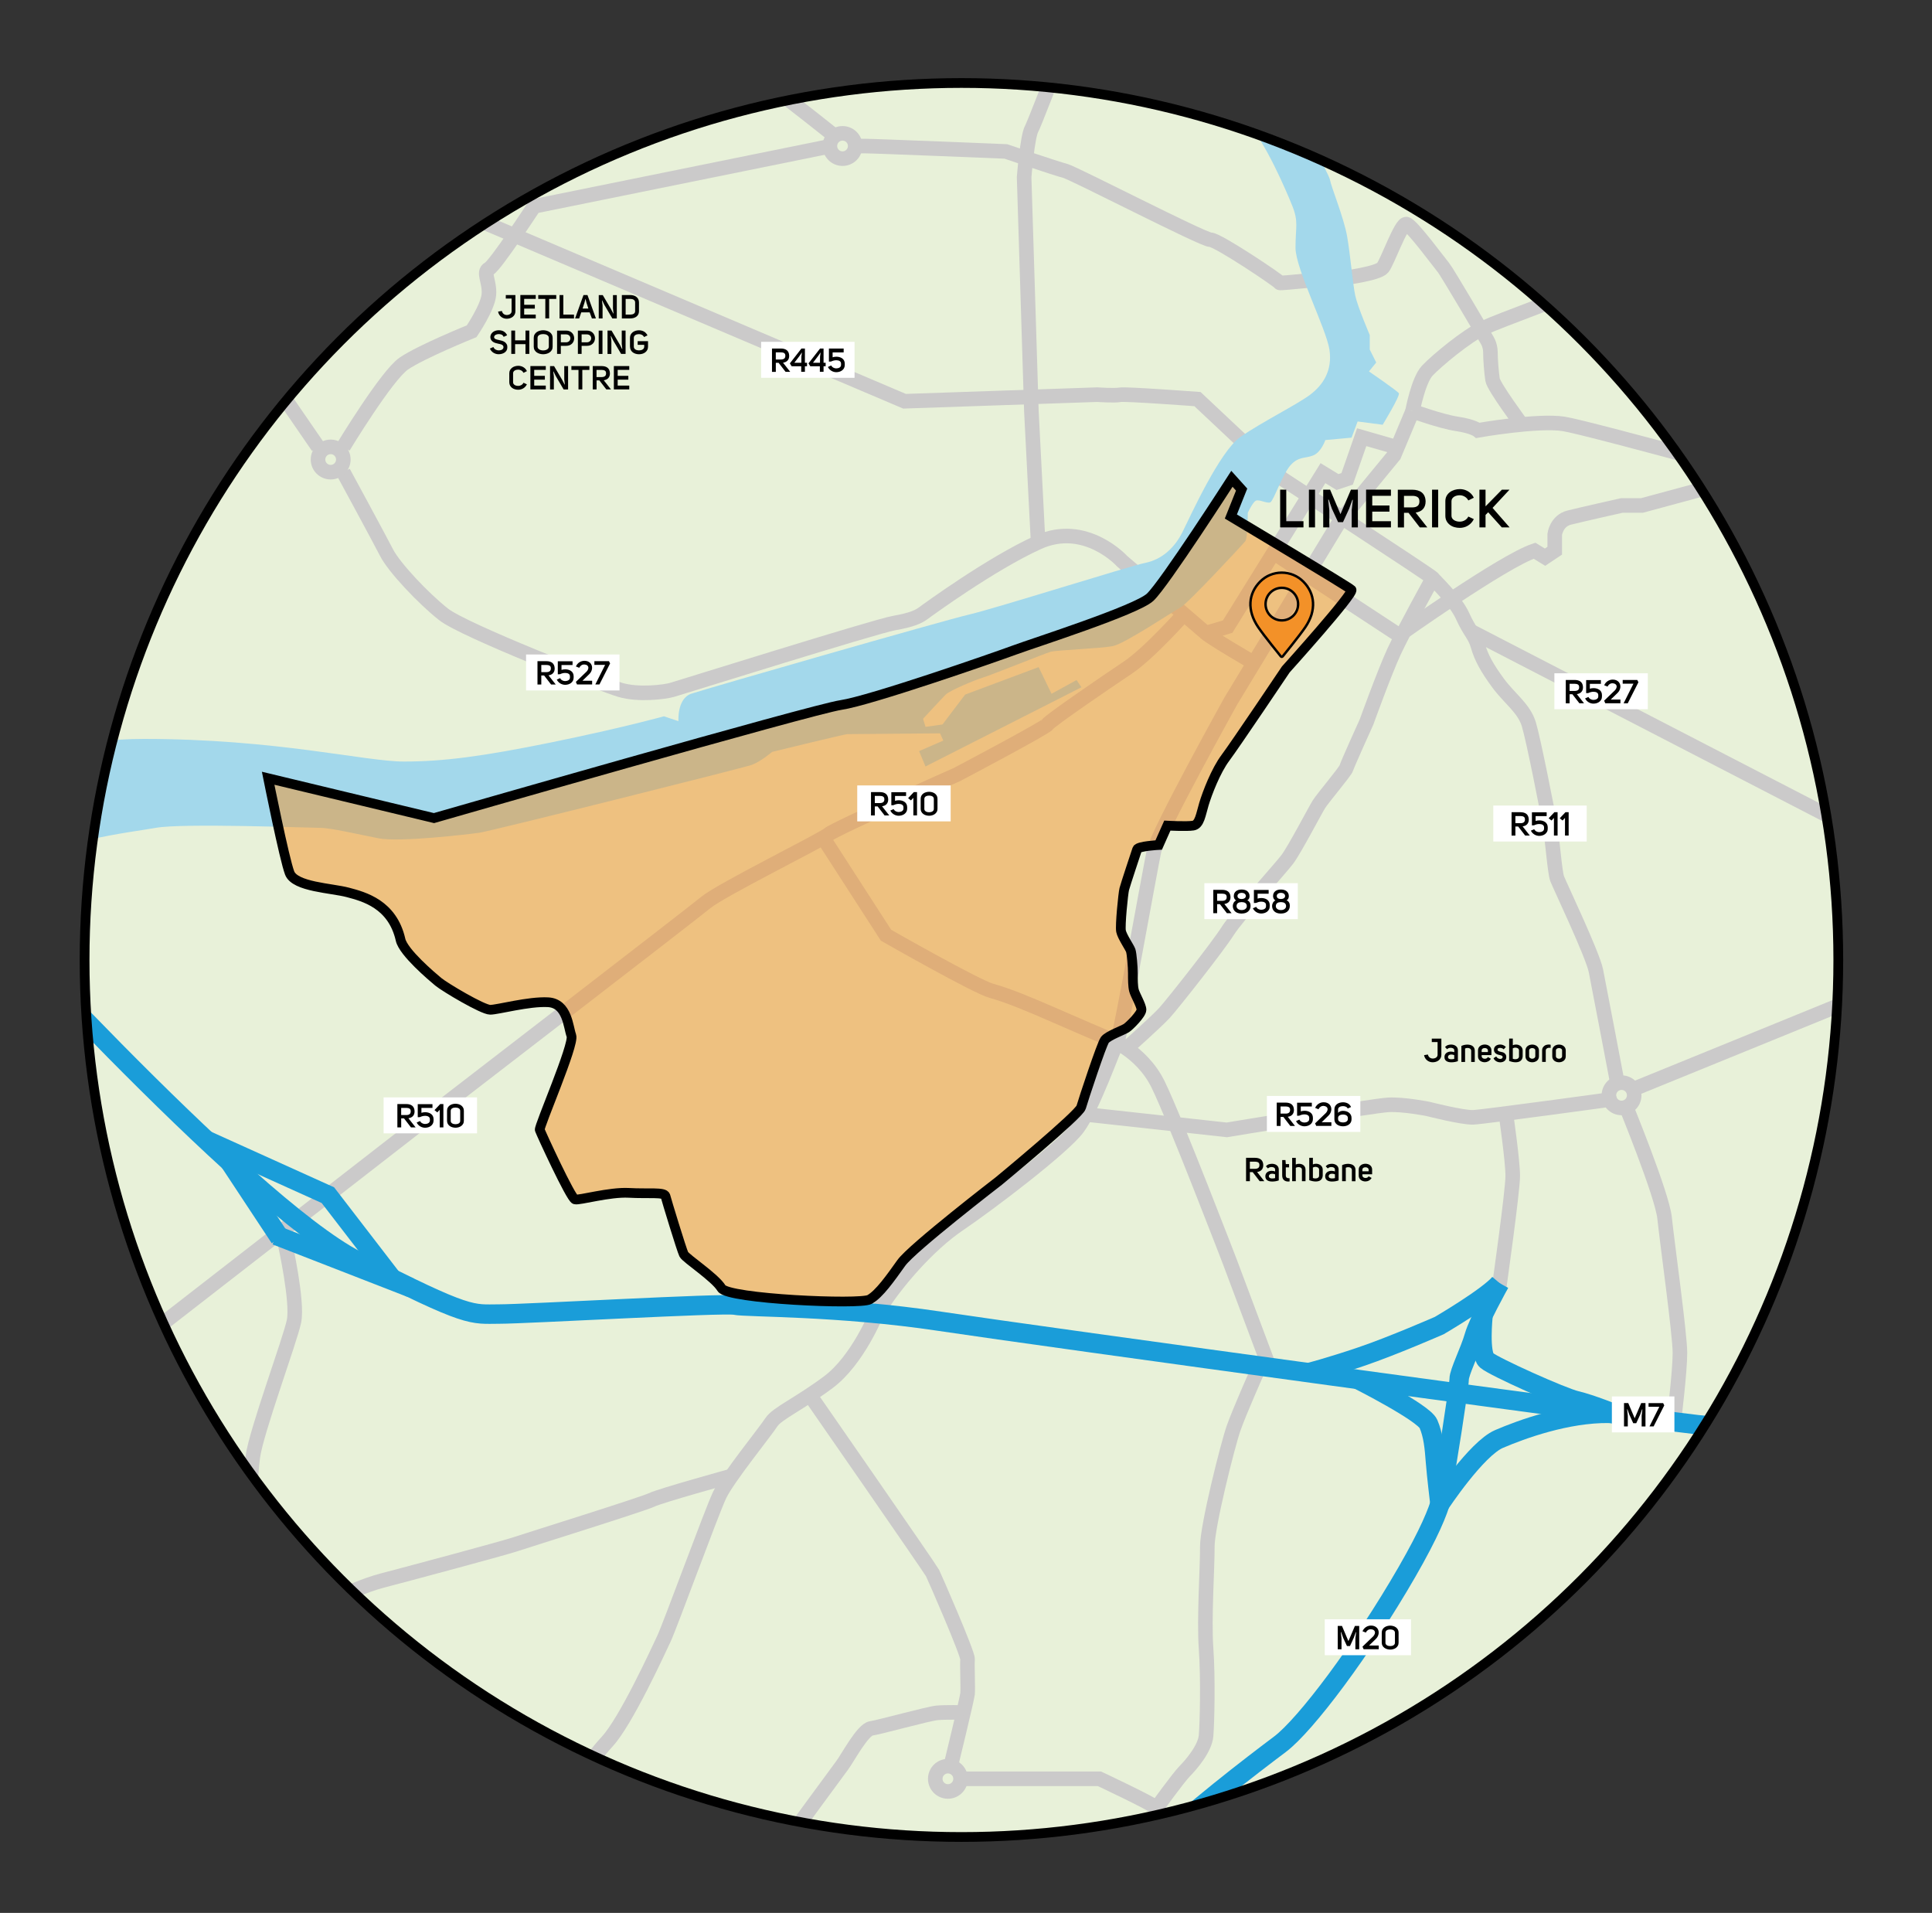 <?xml version="1.0" encoding="utf-8"?>
<!-- Generator: Adobe Illustrator 26.2.1, SVG Export Plug-In . SVG Version: 6.00 Build 0)  -->
<svg version="1.1" id="Layer_1" xmlns="http://www.w3.org/2000/svg" xmlns:xlink="http://www.w3.org/1999/xlink" x="0px" y="0px"
	 viewBox="0 0 792.78 784.8" style="enable-background:new 0 0 792.78 784.8;" xml:space="preserve">
<rect x="0" y="0" width="792.78" height="784.8" fill="#333333" stroke="none"/>
<style type="text/css">
	.st0{fill:#E8F1D9;}
	.st1{opacity:0.77;clip-path:url(#SVGID_00000017474788423864072470000006452931906271822249_);}
	
		.st2{clip-path:url(#SVGID_00000017474788423864072470000006452931906271822249_);fill:none;stroke:#CBCACA;stroke-width:5.98;stroke-miterlimit:10;}
	
		.st3{clip-path:url(#SVGID_00000017474788423864072470000006452931906271822249_);fill:none;stroke:#1A9DD9;stroke-width:7.973;stroke-miterlimit:10;}
	.st4{clip-path:url(#SVGID_00000017474788423864072470000006452931906271822249_);fill:#A3D8EB;}
	.st5{opacity:0.5;clip-path:url(#SVGID_00000007418321541561321930000017709056405267272125_);}
	.st6{clip-path:url(#SVGID_00000152953410891660135040000006010580520684238505_);}
	.st7{clip-path:url(#SVGID_00000018204841484523916080000013263350977647578000_);fill:#F39128;}
	
		.st8{clip-path:url(#SVGID_00000007418321541561321930000017709056405267272125_);fill:none;stroke:#000000;stroke-width:3.986;stroke-miterlimit:10;}
	.st9{fill:none;stroke:#000000;stroke-width:4;}
	.st10{fill:#FFFFFF;}
	.st11{fill:#F39128;}
	.st12{fill:none;stroke:#000000;stroke-miterlimit:10;}
</style>
<g>
	<g>
		<path class="st0" d="M394.52,753.67c198.72,0,359.81-161.09,359.81-359.81c0-198.72-161.09-359.81-359.81-359.81
			S34.71,195.14,34.71,393.86C34.71,592.58,195.81,753.67,394.52,753.67"/>
	</g>
	<g>
		<defs>
			<path id="SVGID_1_" d="M34.71,393.86c0,198.72,161.09,359.81,359.81,359.81s359.81-161.09,359.81-359.81
				c0-198.72-161.09-359.81-359.81-359.81S34.71,195.14,34.71,393.86"/>
		</defs>
		<clipPath id="SVGID_00000173126106413461764270000006117720235110664106_">
			<use xlink:href="#SVGID_1_"  style="overflow:visible;"/>
		</clipPath>
		<g style="opacity:0.77;clip-path:url(#SVGID_00000173126106413461764270000006117720235110664106_);">
			<g>
				<defs>
					<rect id="SVGID_00000070840982321301974190000017523458317291410338_" x="21.08" y="99.01" width="769.9" height="526.29"/>
				</defs>
				<clipPath id="SVGID_00000026850459634045603730000017878498314166687402_">
					<use xlink:href="#SVGID_00000070840982321301974190000017523458317291410338_"  style="overflow:visible;"/>
				</clipPath>
			</g>
		</g>
		
			<path style="clip-path:url(#SVGID_00000173126106413461764270000006117720235110664106_);fill:none;stroke:#CBCACA;stroke-width:5.98;stroke-miterlimit:10;" d="
			M394.16,729.8h57c0,0,21.65,10.16,23.42,11.93c1.77,1.77,4.86,6.18,4.86,6.18"/>
		
			<path style="clip-path:url(#SVGID_00000173126106413461764270000006117720235110664106_);fill:none;stroke:#CBCACA;stroke-width:5.98;stroke-miterlimit:10;" d="
			M474.58,741.73c0,0,8.91-12.37,11.52-15.02c2.62-2.65,8.36-9.28,8.8-14.58c0.44-5.3,0.88-23.42,0-35.79
			c-0.88-12.37,0.58-33.53,0.51-41.73s8.4-41.9,10.79-48.69c2.39-6.79,9.47-22.71,9.47-22.71"/>
		
			<path style="clip-path:url(#SVGID_00000173126106413461764270000006117720235110664106_);fill:none;stroke:#CBCACA;stroke-width:5.98;stroke-miterlimit:10;" d="
			M514.02,271.67c0,0-16.57-9.61-19.22-11.93c-2.65-2.32-34.35-29.5-34.35-29.5s-15.02-16.57-34.47-7.73
			c-19.44,8.84-45.34,27.77-47.19,29.13c-1.86,1.36-4.51,2.69-12.02,4.01c-7.51,1.33-87.93,26.51-91.03,27.4
			c-3.09,0.88-13.7,2.21-21.21,0c-7.51-2.21-64.07-24.36-72.47-30.96c-8.4-6.6-20.33-19.3-23.42-25.32
			c-3.09-6.02-17.76-33.04-17.76-33.04"/>
		
			<path style="clip-path:url(#SVGID_00000173126106413461764270000006117720235110664106_);fill:none;stroke:#CBCACA;stroke-width:5.98;stroke-miterlimit:10;" d="
			M486.11,251.64c0,0-14.51,16.39-23.45,22.35c-8.95,5.97-32.15,21.87-32.81,23.2c-0.66,1.33-37.12,20.55-37.12,20.55
			s-50.04,22.21-52.69,24.53c-2.65,2.32-44.08,22.77-50.37,27.96c-6.3,5.19-108.71,84.06-108.71,84.06L26.51,574.26"/>
		
			<polyline style="clip-path:url(#SVGID_00000173126106413461764270000006117720235110664106_);fill:none;stroke:#CBCACA;stroke-width:5.98;stroke-miterlimit:10;" points="
			494.8,259.74 503.75,257.09 542.86,194.12 548.82,197.77 552.8,196.44 558.76,179.37 572.02,183.19 		"/>
		
			<line style="clip-path:url(#SVGID_00000173126106413461764270000006117720235110664106_);fill:none;stroke:#CBCACA;stroke-width:5.98;stroke-miterlimit:10;" x1="522.51" y1="226.77" x2="574.05" y2="260.59"/>
		
			<path style="clip-path:url(#SVGID_00000173126106413461764270000006117720235110664106_);fill:none;stroke:#CBCACA;stroke-width:5.98;stroke-miterlimit:10;" d="
			M579.62,168.7l-7.6,18.13l-22.35,27.18l-44.6,73.57c0,0-29.83,53.69-31.48,61.31c-1.66,7.62-13.92,76.89-15.25,78.88
			c-1.33,1.99-9.94,26.84-16.24,35.13c-6.3,8.29-36.46,31.15-48.72,39.44c-12.26,8.29-26.09,24-33.72,36.59"/>
		
			<path style="clip-path:url(#SVGID_00000173126106413461764270000006117720235110664106_);fill:none;stroke:#CBCACA;stroke-width:5.98;stroke-miterlimit:10;" d="
			M663.82,445c0,0-7.62-40.1-8.95-46.73c-1.32-6.63-14.91-35.13-15.91-37.78c-0.99-2.65-1.99-16.57-2.98-22.2
			c-0.99-5.64-6.63-34.47-8.62-41.1c-1.99-6.63-7.95-10.6-12.59-16.9c-4.64-6.3-6.96-10.61-8.29-15.25
			c-1.33-4.64-3.31-5.63-6.3-12.26c-2.98-6.63-11.6-14.58-12.26-15.58c-0.66-0.99-61.75-40.76-61.75-40.76l-34.8-32.7
			c0,0-29.61-2.21-31.82-1.77c-2.21,0.44-9.28-0.06-9.28-0.06l-79.1,2.71L194.43,89.5L95.45,49.74"/>
		
			<path style="clip-path:url(#SVGID_00000173126106413461764270000006117720235110664106_);fill:none;stroke:#CBCACA;stroke-width:5.98;stroke-miterlimit:10;" d="
			M587.93,237.21c0,0-11.93,21.54-15.91,30.16c-3.98,8.62-11.27,28.83-11.27,28.83s-7.96,17.57-8.29,18.89
			c-0.33,1.33-9.61,12.26-11.27,14.91c-1.66,2.65-9.94,18.56-12.93,22.54c-2.98,3.98-20.55,23.2-24.53,29.5
			c-3.98,6.3-22.53,29.83-25.85,33.47s-15.58,14.55-15.58,14.55"/>
		
			<path style="clip-path:url(#SVGID_00000173126106413461764270000006117720235110664106_);fill:none;stroke:#CBCACA;stroke-width:5.98;stroke-miterlimit:10;" d="
			M574.05,260.59c0,0,42.71-30.34,55.63-34.65l4.31,2.65l3.98-2.65v-6.71c0,0,0.66-5.55,5.97-6.88c5.3-1.33,21.54-4.97,21.54-4.97
			h8.29l47.72-12.92"/>
		
			<path style="clip-path:url(#SVGID_00000173126106413461764270000006117720235110664106_);fill:none;stroke:#CBCACA;stroke-width:5.98;stroke-miterlimit:10;" d="
			M603.14,258.74l319.74,165.28c0,0,6.41,2.21,19,2.21s34.02-3.09,34.02-3.09"/>
		
			<path style="clip-path:url(#SVGID_00000173126106413461764270000006117720235110664106_);fill:none;stroke:#CBCACA;stroke-width:5.98;stroke-miterlimit:10;" d="
			M337.75,343.7l25.81,39.99c0,0,37.12,21.21,43.42,22.87c6.3,1.66,16.57,5.97,24.86,9.61c8.29,3.65,22.44,9.68,22.44,9.68
			s14.02,4.9,20.98,19.16c6.96,14.25,29.49,72.91,29.49,72.91l16.42,43.79"/>
		
			<path style="clip-path:url(#SVGID_00000173126106413461764270000006117720235110664106_);fill:none;stroke:#CBCACA;stroke-width:5.98;stroke-miterlimit:10;" d="
			M445.58,457.21l57.83,6.35c0,0,59.99-9.94,66.28-10.27c6.3-0.33,16.24,1.66,16.24,1.66s14.25,3.64,18.56,3.46
			c4.68-0.2,57.82-7.52,56.01-7.27"/>
		
			<path style="clip-path:url(#SVGID_00000173126106413461764270000006117720235110664106_);fill:none;stroke:#CBCACA;stroke-width:5.98;stroke-miterlimit:10;" d="
			M617.92,456.84c0,0,2.82,19.31,2.82,25.61c0,6.3-5.63,46.07-5.63,46.07"/>
		
			<path style="clip-path:url(#SVGID_00000173126106413461764270000006117720235110664106_);fill:none;stroke:#CBCACA;stroke-width:5.98;stroke-miterlimit:10;" d="
			M669.96,446.96c0,0,106.54-43.38,111.18-45.37c4.64-1.99,34.14-22.21,40.43-38.78c6.3-16.57,40.43-132.57,40.43-132.57"/>
		
			<path style="clip-path:url(#SVGID_00000173126106413461764270000006117720235110664106_);fill:none;stroke:#CBCACA;stroke-width:5.98;stroke-miterlimit:10;" d="
			M579.62,168.7c0,0,11.62,4.21,18.25,5.21c6.63,0.99,8.62,2.65,8.62,2.65s24.52-4.31,35.13-2.65
			c10.61,1.66,112.35,29.83,112.35,29.83l81.2,11.93c0,0,19.88,3.32,21.87,4.97"/>
		
			<path style="clip-path:url(#SVGID_00000173126106413461764270000006117720235110664106_);fill:none;stroke:#CBCACA;stroke-width:5.98;stroke-miterlimit:10;" d="
			M666.81,452.96c0,0,15.24,37.12,16.24,46.73c0.99,9.61,6.3,47.72,6.3,55.35c0,7.62-2.32,26.51-2.32,26.51"/>
		
			<path style="clip-path:url(#SVGID_00000173126106413461764270000006117720235110664106_);fill:none;stroke:#CBCACA;stroke-width:5.98;stroke-miterlimit:10;" d="
			M359.67,538.93c0,0-7.71,19.09-19.64,28.04c-11.93,8.95-21.21,12.93-23.53,16.57c-2.32,3.65-17.9,22.87-21.21,29.83
			c-3.32,6.96-20.22,53.36-22.87,58.99c-2.65,5.63-15.58,33.8-23.2,42.09c-7.62,8.28-20.88,27.17-26.18,35.13
			c-5.3,7.95-40.1,57-47.72,65.29c-7.62,8.29-55.01,45.4-64.63,51.7"/>
		
			<path style="clip-path:url(#SVGID_00000173126106413461764270000006117720235110664106_);fill:none;stroke:#CBCACA;stroke-width:5.98;stroke-miterlimit:10;" d="
			M-108.37,658.77c0,0,20.88,0.66,32.81,3.32c11.93,2.65,16.24,3.31,31.48,3.65c15.25,0.33,21.87,2.65,31.15,2.65
			c9.28,0,17.56-5.3,28.83-4.8c11.27,0.5,31.48,4.8,39.11,4.8c7.62,0,24.52,0.33,32.81,0c8.29-0.33,22.87-2.32,22.87-2.32"/>
		
			<path style="clip-path:url(#SVGID_00000173126106413461764270000006117720235110664106_);fill:none;stroke:#CBCACA;stroke-width:5.98;stroke-miterlimit:10;" d="
			M122.62,663.64c0,0,20.22-11.51,34.14-15.15c13.92-3.65,49.71-13.26,54.68-14.91c4.97-1.66,52.7-16.57,56.01-18.23
			c3.32-1.66,32.73-9.8,32.73-9.8"/>
		
			<path style="clip-path:url(#SVGID_00000173126106413461764270000006117720235110664106_);fill:none;stroke:#CBCACA;stroke-width:5.98;stroke-miterlimit:10;" d="
			M114.88,661.52c-0.33-1.99-10.49-37.88-11.15-43.85c-0.66-5.97-1.33-9.61,0-19.88c1.32-10.28,15.24-47.72,16.9-55.68
			c1.66-7.95-3.65-31.82-3.65-31.82"/>
		
			<path style="clip-path:url(#SVGID_00000173126106413461764270000006117720235110664106_);fill:none;stroke:#CBCACA;stroke-width:5.98;stroke-miterlimit:10;" d="
			M120.95,671.36c0,0,13.93,7.29,17.24,16.24c3.32,8.95,6.63,22.54,8.95,28.83c2.32,6.3,43.12,50.23,56.38,60.83"/>
		
			<path style="clip-path:url(#SVGID_00000173126106413461764270000006117720235110664106_);fill:none;stroke:#1A9DD9;stroke-width:7.973;stroke-miterlimit:10;" d="
			M-17.39,362.93c0,0,117.48,130.46,163.88,154.32c46.4,23.86,47.06,21.87,58.33,21.87c11.27,0,92.13-4.64,96.77-3.65
			c4.64,0.99,42.42,0.33,84.18,6.63c41.76,6.3,284.35,39.44,310.87,42.42c26.51,2.98,52.36,3.65,73.57,10.94
			c21.21,7.29,66.95,19.88,86.83,20.55"/>
		
			<path style="clip-path:url(#SVGID_00000173126106413461764270000006117720235110664106_);fill:none;stroke:#CBCACA;stroke-width:5.98;stroke-miterlimit:10;" d="
			M670.58,449.37c0,2.87-2.32,5.19-5.19,5.19c-2.87,0-5.19-2.32-5.19-5.19c0-2.87,2.32-5.19,5.19-5.19
			C668.26,444.17,670.58,446.5,670.58,449.37z"/>
		
			<path style="clip-path:url(#SVGID_00000173126106413461764270000006117720235110664106_);fill:none;stroke:#CBCACA;stroke-width:5.98;stroke-miterlimit:10;" d="
			M867.2,225.38c0,2.87-2.32,5.19-5.19,5.19c-2.87,0-5.19-2.32-5.19-5.19c0-2.87,2.32-5.19,5.19-5.19
			C864.88,220.18,867.2,222.51,867.2,225.38z"/>
		
			<path style="clip-path:url(#SVGID_00000173126106413461764270000006117720235110664106_);fill:none;stroke:#CBCACA;stroke-width:5.98;stroke-miterlimit:10;" d="
			M867.2,225.38c0,0,19.22,9.29,26.51,11.06c7.29,1.77,18.34,2.87,24.74,0c6.41-2.87,18.78-13.7,24.08-18.12
			c5.3-4.42,12.15-12.59,18.56-15.46c6.41-2.87,14.8-6.19,14.8-6.19"/>
		
			<path style="clip-path:url(#SVGID_00000173126106413461764270000006117720235110664106_);fill:none;stroke:#CBCACA;stroke-width:5.98;stroke-miterlimit:10;" d="
			M579.62,168.7c0,0,2.34-12.69,6.09-16.66c3.76-3.98,15.91-14.14,22.98-17.46c7.07-3.32,36.23-13.7,37.56-15.02
			c1.33-1.33-0.07-18.12,1.51-21.87C649.35,93.92,661.5,23,661.5,23s4.86-15.91,7.95-22.1c3.09-6.19,13.92-34.69,13.92-34.69"/>
		
			<path style="clip-path:url(#SVGID_00000173126106413461764270000006117720235110664106_);fill:none;stroke:#CBCACA;stroke-width:5.98;stroke-miterlimit:10;" d="
			M624.39,174.15c0,0-11.49-15.49-11.93-18.36c-0.44-2.87-0.88-8.17-0.88-11.27c0-3.09-1.55-5.3-1.55-5.3s-16.35-27.84-17.68-29.38
			c-1.33-1.55-13.04-17.46-15.25-17.9c-2.21-0.44-7.73,15.47-9.72,17.9c-1.99,2.43-15.91,4.2-15.91,4.2
			c-3.53-0.22-26.62,2.43-26.35,1.99c0.28-0.44-25.35-17.67-28.45-17.67c-3.09,0-56.12-27.4-59.65-28.28
			c-3.53-0.88-24.3-7.95-24.3-7.95s-53.91-2.21-57.89-2.21h-6.63"/>
		
			<path style="clip-path:url(#SVGID_00000173126106413461764270000006117720235110664106_);fill:none;stroke:#1A9DD9;stroke-width:7.973;stroke-miterlimit:10;" d="
			M536.92,563.2c0,0,8.58-2.2,21.62-6.61c13.04-4.42,32.04-12.74,32.04-12.74s19.95-11.65,24.81-17.39"/>
		
			<path style="clip-path:url(#SVGID_00000173126106413461764270000006117720235110664106_);fill:none;stroke:#1A9DD9;stroke-width:7.973;stroke-miterlimit:10;" d="
			M615.39,526.45c0,0-8.69,15.54-10.45,21.73c-1.77,6.18-6.19,14.8-6.19,17.67c0,2.87-5.74,39.55-6.41,41.54
			c-0.66,1.99,3.32,5.74-15.02,37.56c-18.34,31.82-41.54,62.75-52.14,70.7c-10.6,7.95-38.67,29.38-50.82,42.2
			c-12.15,12.82-33.8,42.86-41.54,63.85c-7.73,20.99-15.25,38-18.12,44.85c-2.87,6.85-17.68,25.22-17.68,25.22"/>
		
			<path style="clip-path:url(#SVGID_00000173126106413461764270000006117720235110664106_);fill:none;stroke:#1A9DD9;stroke-width:7.973;stroke-miterlimit:10;" d="
			M608.52,540.03c0,0-1.59,15.44,1.5,18.09c3.09,2.65,31.15,15.25,36.9,16.57c5.74,1.33,16.08,5.52,16.08,5.52"/>
		
			<path style="clip-path:url(#SVGID_00000173126106413461764270000006117720235110664106_);fill:none;stroke:#1A9DD9;stroke-width:7.973;stroke-miterlimit:10;" d="
			M557.23,565.97c0,0,26.94,13.59,28.93,18.23c1.99,4.64,2.43,9.72,2.87,15.47c0.44,5.74,1.84,17.34,1.84,17.34"/>
		
			<path style="clip-path:url(#SVGID_00000173126106413461764270000006117720235110664106_);fill:none;stroke:#1A9DD9;stroke-width:7.973;stroke-miterlimit:10;" d="
			M590.87,617c0,0,14.95-22.64,24.24-26.62c9.28-3.98,27.8-10.73,45.09-10.53"/>
		
			<path style="clip-path:url(#SVGID_00000173126106413461764270000006117720235110664106_);fill:none;stroke:#CBCACA;stroke-width:5.98;stroke-miterlimit:10;" d="
			M122.34,666.17c0,2.87-2.32,5.19-5.19,5.19c-2.87,0-5.19-2.32-5.19-5.19s2.32-5.19,5.19-5.19
			C120.02,660.98,122.34,663.3,122.34,666.17z"/>
		
			<polyline style="clip-path:url(#SVGID_00000173126106413461764270000006117720235110664106_);fill:none;stroke:#1A9DD9;stroke-width:7.973;stroke-miterlimit:10;" points="
			161.89,525.87 134.54,490.34 84.08,467.54 		"/>
		
			<line style="clip-path:url(#SVGID_00000173126106413461764270000006117720235110664106_);fill:none;stroke:#1A9DD9;stroke-width:7.973;stroke-miterlimit:10;" x1="92.46" y1="474" x2="114.83" y2="507.88"/>
		
			<line style="clip-path:url(#SVGID_00000173126106413461764270000006117720235110664106_);fill:none;stroke:#1A9DD9;stroke-width:7.973;stroke-miterlimit:10;" x1="113.29" y1="506.84" x2="168.47" y2="528.3"/>
		
			<path style="clip-path:url(#SVGID_00000173126106413461764270000006117720235110664106_);fill:none;stroke:#CBCACA;stroke-width:5.98;stroke-miterlimit:10;" d="
			M425.98,222.51l-2.76-53.81l-2.98-95.98c0,0,1.33-16.79,3.09-19.89c1.77-3.09,30.49-78.65,30.49-78.65"/>
		
			<path style="clip-path:url(#SVGID_00000173126106413461764270000006117720235110664106_);fill:none;stroke:#CBCACA;stroke-width:5.98;stroke-miterlimit:10;" d="
			M140.88,183.34c0,0,17.75-29.32,24.82-34.18c7.07-4.86,27.84-13.26,27.84-13.26s6.63-9.72,7.07-15.02c0.44-5.3-2.65-9.28,0-10.6
			c2.65-1.33,18.56-25.63,18.56-25.63L341.13,59.9"/>
		
			<path style="clip-path:url(#SVGID_00000173126106413461764270000006117720235110664106_);fill:none;stroke:#CBCACA;stroke-width:5.98;stroke-miterlimit:10;" d="
			M350.92,59.9c0,2.87-2.32,5.19-5.19,5.19c-2.87,0-5.19-2.32-5.19-5.19c0-2.87,2.32-5.19,5.19-5.19
			C348.6,54.71,350.92,57.03,350.92,59.9z"/>
		
			<path style="clip-path:url(#SVGID_00000173126106413461764270000006117720235110664106_);fill:none;stroke:#CBCACA;stroke-width:5.98;stroke-miterlimit:10;" d="
			M140.88,188.53c0,2.87-2.32,5.19-5.19,5.19c-2.87,0-5.19-2.32-5.19-5.19c0-2.87,2.32-5.19,5.19-5.19
			C138.56,183.34,140.88,185.66,140.88,188.53z"/>
		
			<path style="clip-path:url(#SVGID_00000173126106413461764270000006117720235110664106_);fill:none;stroke:#CBCACA;stroke-width:5.98;stroke-miterlimit:10;" d="
			M341.13,54.71c0,0-32.7-26.18-39.77-29.72c-7.07-3.53-17.68-11.05-17.68-11.05l-51.26-34.91l-9.28-4.86"/>
		
			<path style="clip-path:url(#SVGID_00000173126106413461764270000006117720235110664106_);fill:none;stroke:#CBCACA;stroke-width:5.98;stroke-miterlimit:10;" d="
			M130.5,183.34l-35.05-50.97c0,0-12.37-30.93-11.93-45.96c0.44-15.02,3.09-34.91,3.09-34.91"/>
		
			<path style="clip-path:url(#SVGID_00000173126106413461764270000006117720235110664106_);fill:none;stroke:#CBCACA;stroke-width:5.98;stroke-miterlimit:10;" d="
			M332.32,572.37c0,0,49.47,71.26,50.35,73.03c0.88,1.77,14.58,33.14,14.36,35.35c-0.22,2.21,0.23,11.93,0,14.14
			c-0.22,2.21-6.85,29.42-6.85,29.42"/>
		
			<path style="clip-path:url(#SVGID_00000173126106413461764270000006117720235110664106_);fill:none;stroke:#CBCACA;stroke-width:5.98;stroke-miterlimit:10;" d="
			M280.6,795.64c0,0,16.19-9.28,19.58-11.49c3.4-2.21,14.44-12.37,15.77-15.46c1.32-3.09,8.39-15.47,8.39-15.47
			s19-25.99,21.21-28.91c2.21-2.91,8.4-14.67,11.93-15.19c3.53-0.53,23.42-6.03,26.95-6.37c3.54-0.34,10.93-0.15,10.93-0.15"/>
		
			<path style="clip-path:url(#SVGID_00000173126106413461764270000006117720235110664106_);fill:none;stroke:#CBCACA;stroke-width:5.98;stroke-miterlimit:10;" d="
			M217.41,753.66c0,0,17.23,10.16,27.4,17.23c10.16,7.07,29.17,20.77,39.77,32.26c10.61,11.49,26.96,47.28,27.84,49.49
			c0.89,2.21,19.91,41.1,19.91,41.1"/>
		
			<path style="clip-path:url(#SVGID_00000173126106413461764270000006117720235110664106_);fill:none;stroke:#CBCACA;stroke-width:5.98;stroke-miterlimit:10;" d="
			M394.16,729.8c0,2.87-2.32,5.19-5.19,5.19c-2.87,0-5.19-2.32-5.19-5.19c0-2.87,2.32-5.19,5.19-5.19
			C391.84,724.61,394.16,726.93,394.16,729.8z"/>
		<path style="clip-path:url(#SVGID_00000173126106413461764270000006117720235110664106_);fill:#A3D8EB;" d="M-208.79,92.38
			c0,0,27.84,43.08,28.5,64.96c0.66,21.87,1.33,46.4-3.31,69.6c-4.64,23.2-7.29,44.41,0.66,65.62c7.96,21.21,23.86,49.71,31.82,57
			c7.96,7.29,35.13,35.79,80.87,7.95c45.74-27.84,74.9-54.35,129.25-54.35c54.35,0,90.81,9.28,106.71,9.28
			c15.91,0,31.82-1.99,60.98-7.95c29.17-5.97,45.74-10.61,45.74-10.61l5.97,1.99c0,0-0.66-9.28,5.3-11.27
			c5.97-1.99,102.74-29.83,114.01-32.48c11.27-2.65,65.62-19.85,72.25-21.19c6.63-1.34,11.93-5.98,15.24-12.61
			c3.32-6.63,15.25-33.14,23.86-39.11c8.62-5.97,23.2-13.26,28.5-17.23c5.3-3.98,9.28-9.94,7.96-18.56
			c-1.33-8.62-13.92-33.14-13.92-41.76c0-8.62,1.33-10.6-1.33-17.23c-2.65-6.63-11.27-26.51-17.9-33.14
			c-6.63-6.63-21.87-29.83-25.85-41.76c-3.98-11.93-2.65-21.12,3.31-31.15c5.97-10.03,17.9-17.9,17.9-17.9h27.84
			c0,0-25.19,17.9-28.5,21.21c-3.31,3.31-12.59,16.57-3.98,27.84c8.62,11.27,21.87,19.22,24.52,27.18
			c2.65,7.95,17.75,34.47,18.15,37.12c0.41,2.65,5.71,15.58,7.03,23.2c1.33,7.62,2.32,19.55,3.31,24.19
			c0.99,4.64,5.97,16.24,5.97,16.24v5.97l2.65,5.3l-2.98,3.65c0,0,11.6,7.95,12.26,8.95c0.66,0.99-6.63,12.93-6.63,12.93
			l-10.28-1.33l-2.49,6.63l-10.76,0.99c0,0-1.66,4.97-4.97,6.3c-3.31,1.33-5.97,0.33-9.28,3.98c-3.32,3.64-6.96,14.58-8.29,15.25
			c-1.33,0.66-4.64-1.33-5.97-0.66c-1.33,0.66-3.31,4.97-3.31,4.97s0,10.27-0.99,11.6c-0.99,1.32-23.86,25.85-26.51,27.17
			c-2.65,1.33-22.87,14.91-27.84,15.91c-4.97,0.99-23.2,1.66-25.52,2.32c-2.32,0.66-24.52,9.61-27.84,10.61
			c-3.32,0.99-13.59,5.3-15.25,6.96c-1.66,1.66-9.3,9.94-9.3,9.94l1,3.32l6.98-0.99l9.28-12.26l30.16-11.27l5.3,10.94l10.27-5.64
			l1.99,2.98l-63.98,32.48l-2.63-6.3l9.94-4.31l-1.33-2.98c0,0-37.12,0.33-38.11,0.33c-0.99,0-30.82,7.29-30.82,7.29
			s-4.64,3.98-8.29,5.3c-3.65,1.32-107.05,27.17-111.69,27.84c-4.64,0.66-32.81,3.98-41.43,2.32c-8.62-1.66-19.55-4.31-24.19-4.31
			c-4.64,0-56.34-1.99-67.28,0c-10.94,1.99-41.1,4.97-59.65,17.56c-18.56,12.59-55.68,47.39-111.36,40.1c0,0-60.98-5.3-94.45-52.7
			c0,0-15.91-24.53-21.21-44.41c-5.3-19.89,0-210.78,0-210.78l2.65-7.95L-208.79,92.38z"/>
	</g>
	<g>
		<defs>
			<path id="SVGID_00000048468875860477219670000009920304024783278480_" d="M34.71,393.86c0,198.72,161.09,359.81,359.81,359.81
				s359.81-161.09,359.81-359.81c0-198.72-161.09-359.81-359.81-359.81S34.71,195.14,34.71,393.86"/>
		</defs>
		<clipPath id="SVGID_00000052088055412897461220000004404175738765042590_">
			<use xlink:href="#SVGID_00000048468875860477219670000009920304024783278480_"  style="overflow:visible;"/>
		</clipPath>
		<g style="opacity:0.5;clip-path:url(#SVGID_00000052088055412897461220000004404175738765042590_);">
			<g>
				<defs>
					<rect id="SVGID_00000007424117554170594390000010198787386344775575_" x="110.03" y="196.44" width="444.58" height="337.55"/>
				</defs>
				<clipPath id="SVGID_00000015334918728237502530000010960795278884341430_">
					<use xlink:href="#SVGID_00000007424117554170594390000010198787386344775575_"  style="overflow:visible;"/>
				</clipPath>
				<g style="clip-path:url(#SVGID_00000015334918728237502530000010960795278884341430_);">
					<defs>
						
							<rect id="SVGID_00000109028688354182217350000000957168293872286874_" x="110.03" y="196.44" width="444.58" height="337.55"/>
					</defs>
					<clipPath id="SVGID_00000066482509653238595870000000736662400427809946_">
						<use xlink:href="#SVGID_00000109028688354182217350000000957168293872286874_"  style="overflow:visible;"/>
					</clipPath>
					<path style="clip-path:url(#SVGID_00000066482509653238595870000000736662400427809946_);fill:#F39128;" d="M110.03,319.29
						l68.05,16.35c0,0,155.1-44.63,167.03-46.4c11.93-1.77,62.75-19.44,71.14-22.54c8.4-3.09,49.93-16.35,55.68-21.65
						c5.74-5.3,33.58-48.61,33.58-48.61l3.98,4.42l-4.42,11.05c0,0,48.17,28.72,49.49,30.05c1.33,1.33-26.95,32.7-26.95,32.7
						s-20.77,30.93-24.75,36.23c-3.98,5.3-7.51,14.58-8.84,19c-1.32,4.42-1.77,8.4-4.42,8.84c-2.65,0.44-10.6,0-10.6,0l-3.54,7.95
						c0,0-8.4,0.44-8.84,1.77c-0.44,1.33-4.86,14.58-5.3,16.35c-0.44,1.77-1.77,15.02-1.32,17.23c0.44,2.21,3.53,6.63,3.98,7.95
						c0.44,1.33,0.88,6.63,0.88,9.28c0,2.65,0,5.3,0.44,7.07c0.44,1.77,3.09,6.18,3.09,7.95s-4.86,6.63-6.19,7.51
						c-1.33,0.88-7.51,3.09-8.84,4.86c-1.33,1.77-8.84,24.52-9.72,27.62c-0.88,3.09-33.8,30.27-33.8,30.27s-35.57,27.4-39.99,33.58
						c-4.42,6.19-9.06,12.82-13.04,15.03c-3.98,2.21-58.11-0.22-60.76-4.64s-14.58-12.15-15.47-13.92
						c-0.88-1.77-7.07-22.1-7.51-23.86c-0.44-1.77-7.07-0.88-15.02-1.33c-7.96-0.44-20.3,3.14-22.07,2.69
						c-1.77-0.44-14.06-27.22-14.5-28.54c-0.44-1.33,14.31-35.13,12.98-38.66c-1.32-3.54-1.6-13.26-9.56-13.7
						c-7.95-0.44-20.66,3.09-23.75,3.09c-3.09,0-18.67-9.28-21.32-11.49c-2.65-2.21-14.29-12.03-15.47-17.23
						c-3.32-14.64-15.02-17.68-21.65-19.44c-6.63-1.77-21.65-2.21-23.86-7.95C116.66,352.43,110.03,319.29,110.03,319.29"/>
				</g>
			</g>
		</g>
		
			<path style="clip-path:url(#SVGID_00000052088055412897461220000004404175738765042590_);fill:none;stroke:#000000;stroke-width:3.986;stroke-miterlimit:10;" d="
			M110.03,319.29l68.05,16.35c0,0,155.1-44.63,167.03-46.4c11.93-1.77,62.75-19.44,71.14-22.54c8.4-3.09,49.93-16.35,55.68-21.65
			c5.74-5.3,33.58-48.61,33.58-48.61l3.98,4.42l-4.42,11.05c0,0,48.17,28.72,49.49,30.05c1.33,1.33-26.95,32.7-26.95,32.7
			s-20.77,30.93-24.75,36.23c-3.98,5.3-7.51,14.58-8.84,19c-1.32,4.42-1.77,8.4-4.42,8.84c-2.65,0.44-10.6,0-10.6,0l-3.54,7.95
			c0,0-8.4,0.44-8.84,1.77c-0.44,1.33-4.86,14.58-5.3,16.35c-0.44,1.77-1.77,15.02-1.32,17.23c0.44,2.21,3.53,6.63,3.98,7.95
			c0.44,1.33,0.88,6.63,0.88,9.28c0,2.65,0,5.3,0.44,7.07c0.44,1.77,3.09,6.18,3.09,7.95s-4.86,6.63-6.19,7.51
			c-1.33,0.88-7.51,3.09-8.84,4.86c-1.33,1.77-8.84,24.52-9.72,27.62c-0.88,3.09-33.8,30.27-33.8,30.27s-35.57,27.4-39.99,33.58
			c-4.42,6.19-9.06,12.82-13.04,15.03c-3.98,2.21-58.11-0.22-60.76-4.64s-14.58-12.15-15.47-13.92c-0.88-1.77-7.07-22.1-7.51-23.86
			c-0.44-1.77-7.07-0.88-15.02-1.33c-7.96-0.44-20.3,3.14-22.07,2.69c-1.77-0.44-14.06-27.22-14.5-28.54
			c-0.44-1.33,14.31-35.13,12.98-38.66c-1.32-3.54-1.6-13.26-9.56-13.7c-7.95-0.44-20.66,3.09-23.75,3.09
			c-3.09,0-18.67-9.28-21.32-11.49c-2.65-2.21-14.29-12.03-15.47-17.23c-3.32-14.64-15.02-17.68-21.65-19.44
			c-6.63-1.77-21.65-2.21-23.86-7.95C116.66,352.43,110.03,319.29,110.03,319.29z"/>
	</g>
	<g>
		<circle class="st9" cx="394.52" cy="393.86" r="359.81"/>
		<path d="M609.58,207.74v-6.84h-2.51v15.47h2.51v-5.11l1.09-1.09l5.57,6.2h3.21l-6.99-8l6.95-7.47h-3.12L609.58,207.74z
			 M593.09,211.6c0,0.83,0.17,1.56,0.51,2.18c0.34,0.63,0.79,1.15,1.34,1.56c0.55,0.42,1.18,0.73,1.89,0.93
			c0.71,0.2,1.43,0.3,2.17,0.3c0.57,0,1.14-0.07,1.7-0.22c0.57-0.14,1.1-0.37,1.61-0.67c0.5-0.3,0.96-0.67,1.39-1.13
			c0.42-0.45,0.78-0.97,1.07-1.57l-2.25-1.05c-0.36,0.7-0.87,1.22-1.51,1.57c-0.64,0.35-1.31,0.52-2.01,0.52
			c-0.42,0-0.84-0.05-1.24-0.15c-0.41-0.1-0.77-0.26-1.09-0.46c-0.32-0.2-0.58-0.46-0.78-0.76c-0.2-0.31-0.29-0.66-0.29-1.07v-5.94
			c0-0.41,0.1-0.76,0.29-1.07c0.2-0.31,0.46-0.56,0.78-0.77c0.32-0.2,0.68-0.36,1.09-0.46c0.41-0.1,0.82-0.15,1.24-0.15
			c0.68,0,1.35,0.18,1.99,0.54c0.64,0.36,1.15,0.88,1.53,1.58l2.25-1.11c-0.28-0.6-0.63-1.12-1.05-1.56
			c-0.42-0.44-0.89-0.81-1.39-1.1c-0.5-0.29-1.03-0.51-1.58-0.66c-0.55-0.14-1.11-0.22-1.68-0.22c-0.76,0-1.49,0.11-2.21,0.32
			c-0.71,0.21-1.35,0.52-1.91,0.94c-0.56,0.41-1.01,0.93-1.35,1.55c-0.34,0.62-0.51,1.34-0.51,2.17V211.6z M590.14,200.9h-2.51
			v15.47h2.51V200.9z M576.11,208.17v-4.74h3.47c0.85,0,1.53,0.16,2.07,0.49c0.53,0.33,0.8,0.92,0.8,1.78c0,0.87-0.26,1.5-0.78,1.89
			c-0.52,0.39-1.21,0.58-2.09,0.58H576.11z M582.6,216.37h3.08l-4.78-6.07c0.58-0.09,1.12-0.24,1.63-0.46
			c0.5-0.22,0.94-0.51,1.3-0.89c0.36-0.37,0.65-0.83,0.85-1.36c0.2-0.54,0.31-1.17,0.31-1.9c-0.03-0.84-0.18-1.57-0.46-2.18
			c-0.28-0.61-0.65-1.11-1.14-1.48c-0.48-0.38-1.05-0.66-1.7-0.84c-0.66-0.18-1.36-0.27-2.12-0.27h-5.99v15.47h2.54v-5.99h1.86
			L582.6,216.37z M563.09,203.41h7.67v-2.53h-10.2v15.49h10.2v-2.53h-7.67v-3.93h7.06v-2.53h-7.06V203.41z M542.97,216.37h2.51
			v-7.08l-0.46-4.28h0.22l1.29,3.71l2.56,5.51h1.99l2.53-5.51l1.31-3.65h0.22l-0.48,4.2v7.1h2.53V200.9h-2.84l-4.3,10.05
			l-4.26-10.05h-2.82V216.37z M539.61,200.9h-2.51v15.47h2.51V200.9z M525.3,216.37h9.57v-2.53h-7.06V200.9h-2.51V216.37z"/>
		<path d="M640.17,430.05c0.15,0.04,0.28,0.1,0.41,0.18c0.12,0.08,0.22,0.18,0.3,0.31c0.08,0.12,0.11,0.26,0.11,0.43v2.37
			c0,0.16-0.04,0.31-0.11,0.44c-0.08,0.13-0.18,0.24-0.3,0.33c-0.12,0.09-0.26,0.16-0.41,0.2c-0.15,0.04-0.3,0.07-0.44,0.07
			c-0.15,0-0.31-0.02-0.46-0.07c-0.15-0.05-0.29-0.11-0.41-0.2c-0.12-0.09-0.22-0.2-0.3-0.33c-0.08-0.13-0.11-0.28-0.11-0.44v-2.37
			c0-0.16,0.04-0.3,0.11-0.43c0.08-0.12,0.18-0.22,0.3-0.31c0.12-0.08,0.26-0.14,0.41-0.18c0.15-0.04,0.31-0.06,0.46-0.06
			C639.88,429.99,640.03,430.01,640.17,430.05 M636.96,433.4c0,0.41,0.08,0.76,0.24,1.06c0.16,0.3,0.37,0.55,0.63,0.76
			c0.26,0.2,0.56,0.35,0.89,0.45c0.33,0.1,0.67,0.15,1.02,0.15c0.33,0,0.66-0.05,0.99-0.15c0.33-0.1,0.62-0.25,0.89-0.45
			c0.26-0.2,0.47-0.45,0.63-0.76c0.16-0.3,0.24-0.66,0.24-1.06v-2.43c0-0.41-0.08-0.76-0.24-1.05c-0.16-0.3-0.37-0.55-0.63-0.75
			c-0.26-0.2-0.56-0.36-0.89-0.46c-0.33-0.1-0.66-0.15-0.99-0.15c-0.34,0-0.68,0.05-1.02,0.15c-0.33,0.1-0.63,0.26-0.89,0.46
			c-0.26,0.2-0.47,0.45-0.63,0.75c-0.16,0.3-0.24,0.65-0.24,1.05V433.4z M635.24,428.56c-0.11,0.01-0.23,0.02-0.36,0.05
			c-0.14,0.02-0.27,0.05-0.41,0.09c-0.14,0.04-0.26,0.09-0.37,0.14c-0.38,0.2-0.69,0.47-0.93,0.82c-0.24,0.35-0.37,0.78-0.37,1.29
			v4.73h1.49v-4.71c0-0.23,0.07-0.43,0.2-0.59s0.3-0.29,0.51-0.37c0.2-0.09,0.42-0.13,0.66-0.14c0.24-0.01,0.45,0.01,0.64,0.07
			v-1.31c-0.15-0.04-0.3-0.06-0.43-0.07c-0.13-0.01-0.26-0.01-0.37-0.01C635.43,428.54,635.35,428.55,635.24,428.56 M629.18,430.05
			c0.15,0.04,0.28,0.1,0.4,0.18c0.12,0.08,0.22,0.18,0.3,0.31c0.08,0.12,0.12,0.26,0.12,0.43v2.37c0,0.16-0.04,0.31-0.12,0.44
			c-0.08,0.13-0.18,0.24-0.3,0.33c-0.12,0.09-0.26,0.16-0.4,0.2c-0.15,0.04-0.3,0.07-0.44,0.07c-0.15,0-0.31-0.02-0.46-0.07
			c-0.15-0.05-0.29-0.11-0.41-0.2c-0.12-0.09-0.22-0.2-0.3-0.33c-0.08-0.13-0.11-0.28-0.11-0.44v-2.37c0-0.16,0.04-0.3,0.11-0.43
			c0.08-0.12,0.18-0.22,0.3-0.31c0.12-0.08,0.26-0.14,0.41-0.18c0.15-0.04,0.31-0.06,0.46-0.06
			C628.88,429.99,629.03,430.01,629.18,430.05 M625.97,433.4c0,0.41,0.08,0.76,0.24,1.06c0.16,0.3,0.37,0.55,0.63,0.76
			c0.26,0.2,0.56,0.35,0.89,0.45c0.33,0.1,0.67,0.15,1.01,0.15c0.33,0,0.66-0.05,0.99-0.15c0.33-0.1,0.62-0.25,0.89-0.45
			c0.26-0.2,0.47-0.45,0.63-0.76s0.24-0.66,0.24-1.06v-2.43c0-0.41-0.08-0.76-0.24-1.05c-0.16-0.3-0.37-0.55-0.63-0.75
			c-0.26-0.2-0.56-0.36-0.89-0.46c-0.33-0.1-0.66-0.15-0.99-0.15c-0.34,0-0.68,0.05-1.01,0.15c-0.33,0.1-0.63,0.26-0.89,0.46
			c-0.26,0.2-0.47,0.45-0.63,0.75c-0.16,0.3-0.24,0.65-0.24,1.05V433.4z M620.76,430.1c0.15-0.1,0.32-0.17,0.5-0.22
			c0.18-0.04,0.36-0.07,0.55-0.07c0.36,0,0.69,0.09,0.99,0.26c0.3,0.17,0.47,0.45,0.51,0.82v2.57c-0.01,0.21-0.06,0.38-0.16,0.52
			c-0.09,0.14-0.21,0.25-0.35,0.34c-0.14,0.09-0.3,0.15-0.48,0.19c-0.18,0.04-0.36,0.06-0.54,0.06c-0.19,0-0.37-0.02-0.55-0.05
			c-0.18-0.03-0.34-0.08-0.47-0.14V430.1z M620.76,426.1h-1.49v9.18c0.41,0.16,0.85,0.29,1.33,0.4c0.48,0.1,0.96,0.15,1.43,0.14
			c0.35-0.01,0.69-0.05,1.01-0.14s0.6-0.21,0.85-0.4c0.25-0.18,0.45-0.43,0.62-0.72c0.16-0.3,0.26-0.66,0.3-1.09v-2.5
			c0-0.39-0.08-0.73-0.24-1.03c-0.16-0.3-0.36-0.55-0.62-0.76c-0.26-0.21-0.55-0.36-0.87-0.47c-0.32-0.11-0.66-0.16-1-0.16
			c-0.47,0-0.91,0.09-1.31,0.28V426.1z M612.85,434.16c0.13,0.28,0.29,0.53,0.49,0.74s0.43,0.39,0.68,0.53
			c0.25,0.14,0.51,0.24,0.79,0.31c0.27,0.07,0.55,0.1,0.83,0.1c0.32,0,0.62-0.05,0.92-0.14c0.3-0.09,0.56-0.23,0.79-0.41
			c0.22-0.18,0.4-0.41,0.54-0.68c0.14-0.28,0.2-0.6,0.2-0.97s-0.07-0.68-0.21-0.93c-0.14-0.25-0.32-0.45-0.53-0.62
			c-0.22-0.16-0.46-0.29-0.74-0.37c-0.28-0.08-0.55-0.15-0.83-0.2c-0.15-0.03-0.3-0.06-0.45-0.11c-0.16-0.04-0.3-0.1-0.43-0.18
			c-0.13-0.07-0.23-0.16-0.31-0.28c-0.08-0.11-0.11-0.25-0.09-0.4c0.02-0.22,0.12-0.38,0.31-0.48c0.19-0.1,0.41-0.16,0.68-0.16
			c0.26,0,0.53,0.05,0.82,0.15s0.53,0.25,0.72,0.45l0.89-0.97c-0.34-0.34-0.71-0.6-1.12-0.76c-0.4-0.16-0.79-0.24-1.17-0.24
			c-0.3,0-0.6,0.04-0.91,0.11c-0.31,0.08-0.59,0.2-0.84,0.37c-0.25,0.17-0.45,0.39-0.61,0.66c-0.16,0.27-0.24,0.6-0.24,0.99
			c0,0.4,0.08,0.73,0.25,0.99c0.17,0.26,0.37,0.47,0.62,0.64c0.25,0.16,0.52,0.29,0.81,0.38c0.29,0.09,0.56,0.16,0.8,0.2
			c0.12,0.03,0.24,0.06,0.37,0.1c0.13,0.04,0.25,0.08,0.36,0.14c0.11,0.06,0.2,0.13,0.26,0.22c0.07,0.09,0.1,0.19,0.1,0.32
			c-0.02,0.26-0.12,0.46-0.3,0.59c-0.18,0.13-0.4,0.2-0.65,0.2c-0.3,0.01-0.61-0.07-0.93-0.24c-0.32-0.17-0.58-0.42-0.77-0.76
			L612.85,434.16z M610.56,431.64h-2.57v-0.64c-0.01-0.17,0.02-0.32,0.09-0.45c0.07-0.13,0.17-0.23,0.29-0.32
			c0.12-0.09,0.26-0.15,0.42-0.19c0.16-0.04,0.32-0.06,0.48-0.06c0.16,0,0.32,0.02,0.47,0.06c0.15,0.04,0.29,0.1,0.41,0.19
			c0.12,0.09,0.22,0.19,0.29,0.31c0.07,0.12,0.11,0.26,0.11,0.43V431.64z M610.54,433.67c-0.13,0.26-0.31,0.44-0.55,0.55
			c-0.24,0.1-0.49,0.16-0.75,0.16c-0.16,0-0.32-0.02-0.47-0.07c-0.15-0.05-0.28-0.11-0.39-0.2c-0.11-0.09-0.21-0.2-0.28-0.32
			c-0.07-0.12-0.11-0.26-0.11-0.43v-0.49h4v-1.92c0-0.41-0.08-0.76-0.24-1.06c-0.16-0.3-0.37-0.55-0.62-0.75
			c-0.26-0.2-0.55-0.35-0.88-0.45c-0.33-0.1-0.66-0.15-0.99-0.15c-0.34,0-0.68,0.05-1.01,0.15c-0.33,0.1-0.63,0.25-0.89,0.45
			c-0.26,0.2-0.47,0.45-0.63,0.75s-0.24,0.66-0.24,1.06v2.46c0,0.41,0.08,0.76,0.24,1.05c0.16,0.3,0.37,0.55,0.63,0.75
			c0.26,0.2,0.56,0.35,0.89,0.45c0.33,0.1,0.67,0.15,1.01,0.15c0.23,0,0.46-0.03,0.7-0.09c0.24-0.06,0.47-0.15,0.7-0.27
			c0.22-0.12,0.43-0.27,0.62-0.45c0.19-0.18,0.36-0.38,0.49-0.63L610.54,433.67z M599.69,435.69h1.49v-5.51
			c0.13-0.08,0.28-0.14,0.45-0.18c0.18-0.04,0.36-0.06,0.55-0.06c0.18,0,0.36,0.02,0.53,0.06c0.18,0.04,0.33,0.11,0.47,0.2
			c0.14,0.09,0.26,0.21,0.35,0.35c0.1,0.14,0.15,0.31,0.16,0.51v4.64h1.47v-4.65c0-0.45-0.09-0.83-0.26-1.15
			c-0.17-0.32-0.4-0.57-0.68-0.77c-0.28-0.2-0.61-0.34-0.99-0.43c-0.37-0.09-0.76-0.13-1.16-0.13c-0.42,0.01-0.84,0.06-1.26,0.15
			c-0.41,0.1-0.79,0.23-1.14,0.41V435.69z M596.73,434.43c-0.16,0.04-0.35,0.08-0.57,0.11c-0.22,0.03-0.45,0.04-0.69,0.04
			c-0.17,0-0.33-0.02-0.49-0.05c-0.15-0.03-0.29-0.08-0.41-0.15c-0.12-0.07-0.22-0.17-0.29-0.28c-0.07-0.12-0.11-0.26-0.11-0.42
			c0-0.31,0.12-0.56,0.35-0.75c0.23-0.19,0.57-0.29,1-0.29c0.23,0,0.44,0.02,0.66,0.07c0.21,0.04,0.39,0.1,0.55,0.18V434.43z
			 M596.73,431.71c-0.21-0.09-0.43-0.16-0.68-0.2c-0.24-0.04-0.49-0.07-0.74-0.07c-0.32,0-0.64,0.04-0.95,0.14
			c-0.31,0.09-0.59,0.23-0.83,0.41c-0.24,0.18-0.44,0.42-0.59,0.7c-0.15,0.28-0.22,0.61-0.22,1c0,0.41,0.08,0.76,0.24,1.03
			c0.16,0.28,0.37,0.49,0.64,0.66c0.26,0.16,0.56,0.28,0.91,0.35c0.34,0.07,0.7,0.1,1.07,0.1c0.51,0,1-0.05,1.47-0.14
			c0.46-0.09,0.86-0.21,1.18-0.33v-4.49c0-0.4-0.08-0.74-0.24-1.03c-0.16-0.29-0.37-0.53-0.63-0.72c-0.26-0.19-0.56-0.33-0.89-0.43
			c-0.33-0.09-0.66-0.14-1.01-0.14c-0.45,0-0.89,0.07-1.3,0.2c-0.42,0.14-0.82,0.41-1.2,0.84l0.84,0.87c0.18-0.2,0.4-0.35,0.66-0.44
			c0.26-0.1,0.53-0.14,0.81-0.14c0.19,0,0.37,0.02,0.55,0.06c0.17,0.04,0.33,0.1,0.47,0.19c0.14,0.09,0.24,0.19,0.33,0.33
			s0.12,0.28,0.12,0.45V431.71z M587.52,426.11v1.43h2.38v5.22c0,0.25-0.06,0.47-0.17,0.66c-0.11,0.19-0.26,0.35-0.45,0.48
			c-0.18,0.13-0.39,0.23-0.63,0.29s-0.47,0.1-0.72,0.1c-0.22,0-0.45-0.03-0.66-0.1c-0.22-0.07-0.42-0.17-0.6-0.31
			c-0.18-0.14-0.34-0.31-0.47-0.52c-0.13-0.21-0.22-0.45-0.28-0.72l-1.57,0.26c0.09,0.49,0.25,0.91,0.49,1.28
			c0.23,0.36,0.51,0.67,0.83,0.91c0.32,0.24,0.67,0.43,1.05,0.55c0.38,0.12,0.77,0.18,1.17,0.18c0.44,0,0.88-0.06,1.3-0.19
			c0.43-0.13,0.81-0.32,1.14-0.58c0.33-0.26,0.6-0.58,0.81-0.96c0.21-0.38,0.31-0.83,0.31-1.33v-6.65H587.52z"/>
		<path d="M253.46,151.75h4.75v-1.57h-6.32v9.59h6.32v-1.57h-4.75v-2.43h4.37v-1.57h-4.37V151.75z M244.78,154.7v-2.93h2.15
			c0.52,0,0.95,0.1,1.28,0.3c0.33,0.2,0.49,0.57,0.49,1.1c0,0.54-0.16,0.93-0.48,1.17c-0.32,0.24-0.75,0.36-1.29,0.36H244.78z
			 M248.8,159.77h1.91l-2.96-3.76c0.36-0.05,0.7-0.15,1.01-0.28c0.31-0.14,0.58-0.32,0.8-0.55c0.23-0.23,0.4-0.51,0.53-0.85
			c0.13-0.33,0.19-0.73,0.19-1.18c-0.02-0.52-0.11-0.97-0.28-1.35c-0.17-0.38-0.41-0.68-0.7-0.92c-0.3-0.23-0.65-0.41-1.05-0.52
			c-0.41-0.11-0.84-0.17-1.31-0.17h-3.71v9.58h1.57v-3.71h1.15L248.8,159.77z M241.85,151.76v-1.57h-7.38v1.57h2.91v8.01h1.57v-8.01
			H241.85z M227.27,159.77v-5.34l-0.24-2l0.1-0.03l0.89,1.83l3.26,5.55h1.83v-9.58h-1.57v5.48l0.23,2.06l-0.09,0.03l-0.99-1.91
			l-3.33-5.65h-1.65v9.58H227.27z M219.21,151.75h4.75v-1.57h-6.32v9.59h6.32v-1.57h-4.75v-2.43h4.37v-1.57h-4.37V151.75z
			 M208.98,156.82c0,0.51,0.11,0.97,0.32,1.35c0.21,0.39,0.49,0.71,0.83,0.97c0.34,0.26,0.73,0.45,1.17,0.57
			c0.44,0.13,0.89,0.19,1.35,0.19c0.35,0,0.7-0.05,1.05-0.14c0.35-0.09,0.68-0.23,0.99-0.41s0.6-0.42,0.86-0.7
			c0.26-0.28,0.48-0.6,0.66-0.97l-1.39-0.65c-0.23,0.43-0.54,0.76-0.93,0.97c-0.4,0.22-0.81,0.33-1.24,0.33
			c-0.26,0-0.52-0.03-0.77-0.09c-0.25-0.06-0.48-0.16-0.68-0.28c-0.2-0.13-0.36-0.28-0.48-0.47c-0.12-0.19-0.18-0.41-0.18-0.66
			v-3.68c0-0.25,0.06-0.47,0.18-0.66c0.12-0.19,0.28-0.35,0.48-0.47c0.2-0.13,0.42-0.22,0.68-0.28c0.25-0.06,0.51-0.09,0.77-0.09
			c0.42,0,0.83,0.11,1.23,0.33c0.4,0.22,0.71,0.55,0.95,0.98l1.39-0.69c-0.17-0.37-0.39-0.69-0.65-0.97
			c-0.26-0.28-0.55-0.5-0.86-0.68c-0.31-0.18-0.64-0.32-0.98-0.4c-0.34-0.09-0.69-0.14-1.04-0.14c-0.47,0-0.92,0.07-1.37,0.2
			c-0.44,0.13-0.84,0.32-1.18,0.58c-0.35,0.26-0.63,0.58-0.84,0.96c-0.21,0.38-0.32,0.83-0.32,1.35V156.82z"/>
		<path d="M258.53,142.23c0,0.52,0.1,0.98,0.31,1.37c0.21,0.39,0.48,0.72,0.83,0.97c0.35,0.26,0.74,0.45,1.18,0.58
			c0.44,0.13,0.89,0.19,1.35,0.19c0.47,0,0.92-0.06,1.37-0.19c0.44-0.13,0.84-0.32,1.18-0.58c0.35-0.26,0.63-0.58,0.84-0.97
			c0.21-0.39,0.32-0.85,0.32-1.37v-2.26h-4.25v1.5h2.69v0.76c0,0.26-0.06,0.49-0.18,0.68c-0.12,0.19-0.28,0.35-0.49,0.48
			c-0.2,0.13-0.43,0.22-0.69,0.28c-0.26,0.06-0.52,0.09-0.79,0.09c-0.26,0-0.52-0.03-0.78-0.09c-0.26-0.06-0.48-0.16-0.68-0.28
			c-0.2-0.13-0.36-0.29-0.48-0.48c-0.12-0.19-0.18-0.42-0.18-0.68v-3.65c0-0.25,0.06-0.47,0.18-0.66c0.12-0.19,0.28-0.35,0.47-0.47
			c0.19-0.13,0.42-0.22,0.67-0.28c0.25-0.06,0.51-0.09,0.77-0.09c0.41,0,0.82,0.09,1.21,0.28c0.39,0.19,0.69,0.5,0.9,0.92l1.41-0.68
			c-0.18-0.37-0.4-0.69-0.65-0.95c-0.25-0.27-0.53-0.48-0.84-0.65c-0.31-0.17-0.63-0.29-0.97-0.37c-0.34-0.08-0.68-0.12-1.04-0.12
			c-0.46,0-0.91,0.06-1.35,0.19c-0.44,0.13-0.83,0.32-1.18,0.58c-0.34,0.26-0.62,0.58-0.83,0.96c-0.21,0.38-0.32,0.83-0.32,1.35
			V142.23z M250.87,145.2v-5.34l-0.24-2l0.09-0.03l0.89,1.83l3.26,5.54h1.83v-9.58h-1.57v5.48l0.23,2.06l-0.1,0.03l-0.99-1.91
			l-3.33-5.65h-1.65v9.58H250.87z M247.22,135.63h-1.55v9.58h1.55V135.63z M238.66,140.45v-3.26h2.16c0.29,0,0.54,0.05,0.77,0.14
			c0.22,0.1,0.4,0.22,0.55,0.36c0.15,0.15,0.26,0.32,0.33,0.51c0.07,0.19,0.11,0.39,0.11,0.59c0,0.2-0.04,0.4-0.11,0.59
			c-0.07,0.2-0.18,0.37-0.33,0.53c-0.15,0.15-0.33,0.28-0.55,0.38c-0.22,0.1-0.47,0.15-0.77,0.15H238.66z M237.12,145.2h1.54v-3.31
			h2.18c0.55,0,1.03-0.09,1.44-0.26c0.41-0.18,0.75-0.41,1.03-0.7c0.28-0.29,0.48-0.62,0.62-0.99c0.14-0.37,0.21-0.76,0.21-1.16
			c0-0.39-0.07-0.77-0.21-1.15c-0.14-0.38-0.35-0.72-0.62-1.01c-0.27-0.3-0.62-0.54-1.03-0.72c-0.41-0.18-0.9-0.27-1.45-0.27h-3.7
			V145.2z M230.13,140.45v-3.26h2.16c0.29,0,0.54,0.05,0.77,0.14c0.22,0.1,0.4,0.22,0.55,0.36c0.15,0.15,0.26,0.32,0.33,0.51
			c0.07,0.19,0.11,0.39,0.11,0.59c0,0.2-0.04,0.4-0.11,0.59c-0.07,0.2-0.18,0.37-0.33,0.53c-0.15,0.15-0.33,0.28-0.55,0.38
			c-0.22,0.1-0.47,0.15-0.77,0.15H230.13z M228.59,145.2h1.54v-3.31h2.18c0.55,0,1.03-0.09,1.44-0.26c0.41-0.18,0.75-0.41,1.03-0.7
			c0.27-0.29,0.48-0.62,0.62-0.99c0.14-0.37,0.21-0.76,0.21-1.16c0-0.39-0.07-0.77-0.21-1.15c-0.14-0.38-0.35-0.72-0.62-1.01
			c-0.27-0.3-0.62-0.54-1.03-0.72c-0.42-0.18-0.9-0.27-1.45-0.27h-3.71V145.2z M220.58,138.61c0-0.27,0.07-0.5,0.2-0.7
			c0.13-0.19,0.3-0.35,0.52-0.48c0.22-0.13,0.46-0.22,0.74-0.28c0.28-0.06,0.56-0.09,0.85-0.09c0.29,0,0.57,0.03,0.85,0.09
			c0.28,0.06,0.53,0.15,0.74,0.28c0.22,0.13,0.39,0.29,0.53,0.49s0.2,0.43,0.2,0.7v3.6c0,0.26-0.07,0.49-0.2,0.68
			c-0.13,0.19-0.3,0.35-0.52,0.48c-0.22,0.13-0.46,0.22-0.74,0.29c-0.28,0.07-0.57,0.1-0.86,0.1c-0.29,0-0.57-0.03-0.85-0.1
			c-0.28-0.07-0.53-0.16-0.74-0.29c-0.22-0.13-0.39-0.29-0.52-0.48c-0.13-0.19-0.2-0.42-0.2-0.68V138.61z M219.02,142.23
			c0,0.51,0.11,0.97,0.33,1.36c0.22,0.39,0.51,0.72,0.87,0.97s0.77,0.45,1.24,0.58c0.46,0.13,0.94,0.2,1.43,0.2s0.96-0.07,1.43-0.2
			c0.46-0.13,0.88-0.32,1.24-0.58s0.66-0.58,0.88-0.97c0.22-0.39,0.33-0.85,0.33-1.36v-3.64c0-0.51-0.11-0.96-0.33-1.35
			s-0.51-0.71-0.88-0.97s-0.78-0.45-1.24-0.58c-0.47-0.13-0.94-0.2-1.43-0.2s-0.96,0.07-1.43,0.2c-0.46,0.13-0.88,0.32-1.24,0.58
			s-0.65,0.58-0.87,0.97s-0.33,0.84-0.33,1.35V142.23z M211.37,141.2h4.26v4h1.57v-9.58h-1.57v4.02h-4.26v-4.02h-1.57v9.58h1.57
			V141.2z M202.93,137.77c0.11-0.16,0.25-0.29,0.43-0.39c0.18-0.1,0.37-0.18,0.6-0.24c0.22-0.05,0.45-0.08,0.68-0.08
			c0.44,0,0.84,0.08,1.19,0.23c0.35,0.15,0.63,0.46,0.84,0.91l1.42-0.64c-0.16-0.38-0.37-0.7-0.62-0.96
			c-0.25-0.26-0.52-0.47-0.82-0.64c-0.3-0.17-0.62-0.29-0.96-0.36c-0.34-0.07-0.69-0.11-1.05-0.11c-0.42,0-0.83,0.06-1.23,0.18
			c-0.4,0.12-0.76,0.29-1.07,0.52c-0.32,0.23-0.58,0.51-0.78,0.85c-0.2,0.34-0.32,0.72-0.35,1.16c0,0.48,0.1,0.88,0.29,1.2
			c0.19,0.32,0.44,0.59,0.75,0.81c0.31,0.21,0.65,0.38,1.03,0.5c0.38,0.12,0.77,0.22,1.17,0.3c0.3,0.05,0.58,0.11,0.84,0.18
			c0.27,0.07,0.5,0.15,0.7,0.26c0.2,0.11,0.36,0.25,0.47,0.42c0.11,0.17,0.16,0.39,0.14,0.66c-0.02,0.21-0.08,0.39-0.2,0.55
			c-0.11,0.16-0.26,0.29-0.44,0.39c-0.18,0.1-0.39,0.17-0.62,0.22c-0.23,0.05-0.47,0.07-0.71,0.07c-0.45,0-0.88-0.12-1.27-0.35
			c-0.4-0.23-0.7-0.58-0.91-1.04l-1.43,0.65c0.17,0.38,0.39,0.71,0.64,1c0.26,0.29,0.54,0.53,0.86,0.72c0.32,0.19,0.65,0.34,1,0.44
			c0.35,0.1,0.71,0.15,1.08,0.15c0.43,0,0.86-0.05,1.28-0.16c0.42-0.11,0.79-0.27,1.13-0.49s0.61-0.5,0.82-0.83
			c0.21-0.33,0.33-0.73,0.35-1.19c0.04-0.56-0.04-1.02-0.24-1.39c-0.19-0.37-0.46-0.67-0.79-0.91c-0.33-0.23-0.71-0.41-1.13-0.54
			c-0.42-0.13-0.84-0.23-1.26-0.31c-0.25-0.04-0.5-0.1-0.74-0.16c-0.24-0.06-0.46-0.13-0.65-0.22c-0.19-0.09-0.34-0.2-0.45-0.34
			c-0.11-0.14-0.17-0.3-0.17-0.49C202.77,138.11,202.82,137.93,202.93,137.77"/>
		<path d="M256.73,129.07v-6.44h1.88c0.27,0,0.53,0.03,0.77,0.08c0.24,0.05,0.46,0.14,0.64,0.26s0.33,0.27,0.44,0.45
			c0.11,0.18,0.16,0.4,0.16,0.66v3.6c0,0.25-0.05,0.47-0.16,0.64c-0.11,0.18-0.26,0.32-0.44,0.43s-0.4,0.19-0.64,0.24
			c-0.24,0.05-0.5,0.08-0.77,0.08H256.73z M255.17,121.06v9.58h3.44c0.47,0,0.92-0.06,1.35-0.17c0.43-0.11,0.81-0.29,1.14-0.53
			c0.33-0.24,0.6-0.54,0.8-0.92c0.2-0.37,0.3-0.82,0.3-1.35v-3.6c0-0.52-0.1-0.97-0.3-1.35c-0.2-0.38-0.46-0.69-0.8-0.94
			c-0.33-0.25-0.71-0.43-1.14-0.55c-0.43-0.12-0.88-0.18-1.35-0.18H255.17z M247.26,130.64v-5.34l-0.24-2l0.1-0.03l0.89,1.83
			l3.26,5.55h1.83v-9.58h-1.57v5.48l0.23,2.06l-0.1,0.03l-0.99-1.91l-3.33-5.65h-1.65v9.58H247.26z M240.27,122.64l0.37,1.52
			l0.79,2.42h-2.37l0.77-2.39l0.39-1.54H240.27z M241.07,121.06h-1.64l-3.45,9.58h1.68l0.86-2.49h3.44l0.93,2.49h1.64L241.07,121.06
			z M229.61,130.64h5.92v-1.57h-4.37v-8.01h-1.55V130.64z M228.25,122.63v-1.57h-7.39v1.57h2.91v8.01h1.57v-8.01H228.25z
			 M215.09,122.61h4.75v-1.57h-6.32v9.59h6.32v-1.57h-4.75v-2.44h4.37v-1.57h-4.37V122.61z M207.55,121.06v1.43h2.38v5.22
			c0,0.25-0.06,0.47-0.17,0.66c-0.11,0.19-0.26,0.35-0.45,0.48c-0.18,0.13-0.39,0.23-0.63,0.29c-0.23,0.06-0.47,0.1-0.72,0.1
			c-0.23,0-0.45-0.03-0.66-0.1c-0.22-0.07-0.42-0.17-0.6-0.31c-0.19-0.14-0.34-0.31-0.47-0.52c-0.13-0.21-0.22-0.45-0.28-0.72
			l-1.57,0.26c0.09,0.49,0.25,0.91,0.49,1.28c0.23,0.36,0.51,0.67,0.83,0.91c0.32,0.24,0.67,0.43,1.06,0.55
			c0.38,0.12,0.77,0.18,1.17,0.18c0.44,0,0.88-0.06,1.3-0.19s0.81-0.32,1.14-0.58c0.33-0.26,0.6-0.58,0.81-0.96
			c0.21-0.38,0.31-0.83,0.31-1.33v-6.65H207.55z"/>
	</g>
	<rect x="661.42" y="572.92" class="st10" width="25.66" height="14.75"/>
	<rect x="543.6" y="664.34" class="st10" width="35.39" height="14.75"/>
	<rect x="494.2" y="362.35" class="st10" width="38.34" height="14.75"/>
	<rect x="519.86" y="449.64" class="st10" width="38.34" height="14.75"/>
	<rect x="612.76" y="330.5" class="st10" width="38.34" height="14.75"/>
	<rect x="637.83" y="276.23" class="st10" width="38.34" height="14.75"/>
	<rect x="351.76" y="322.24" class="st10" width="38.34" height="14.75"/>
	<g>
		<path class="st11" d="M532.67,247.85c0,3.69-2.99,6.68-6.68,6.68c-3.69,0-6.68-2.99-6.68-6.68c0-3.69,2.99-6.68,6.68-6.68
			C529.68,241.17,532.67,244.16,532.67,247.85 M538.79,247.2c-0.18-3.18-1.56-6.15-3.99-8.59c-2.36-2.36-5.51-3.67-8.85-3.67
			s-6.49,1.3-8.85,3.67c-2.43,2.43-3.82,5.41-3.99,8.59c-0.09,1.62,0.13,3.29,0.65,4.97c0.53,1.71,1.38,3.44,2.53,5.13
			c2.3,3.4,9.23,11.93,9.3,12.01c0.09,0.11,0.23,0.17,0.37,0.17c0.14,0,0.28-0.06,0.37-0.17c0.07-0.09,7-8.61,9.3-12.01
			c1.14-1.69,1.99-3.42,2.53-5.13C538.66,250.49,538.88,248.82,538.79,247.2"/>
		<path class="st12" d="M532.67,247.85c0,3.69-2.99,6.68-6.68,6.68c-3.69,0-6.68-2.99-6.68-6.68c0-3.69,2.99-6.68,6.68-6.68
			C529.68,241.17,532.67,244.16,532.67,247.85z M538.79,247.2c-0.18-3.18-1.56-6.15-3.99-8.59c-2.36-2.36-5.51-3.67-8.85-3.67
			s-6.49,1.3-8.85,3.67c-2.43,2.43-3.82,5.41-3.99,8.59c-0.09,1.62,0.13,3.29,0.65,4.97c0.53,1.71,1.38,3.44,2.53,5.13
			c2.3,3.4,9.23,11.93,9.3,12.01c0.09,0.11,0.23,0.17,0.37,0.17c0.14,0,0.28-0.06,0.37-0.17c0.07-0.09,7-8.61,9.3-12.01
			c1.14-1.69,1.99-3.42,2.53-5.13C538.66,250.49,538.88,248.82,538.79,247.2z"/>
	</g>
	<rect x="157.41" y="450.23" class="st10" width="38.34" height="14.75"/>
	<rect x="312.32" y="140.25" class="st10" width="38.34" height="14.75"/>
	<rect x="215.87" y="268.52" class="st10" width="38.34" height="14.75"/>
	<g>
		<path d="M561.61,480.56h-2.57v-0.64c-0.01-0.17,0.02-0.32,0.09-0.45c0.07-0.13,0.17-0.23,0.29-0.32c0.12-0.09,0.26-0.15,0.42-0.19
			c0.16-0.04,0.32-0.06,0.48-0.06c0.16,0,0.32,0.02,0.47,0.06c0.15,0.04,0.29,0.1,0.41,0.19c0.12,0.09,0.22,0.19,0.29,0.31
			c0.07,0.12,0.11,0.26,0.11,0.43V480.56z M561.59,482.59c-0.13,0.26-0.31,0.44-0.55,0.55c-0.24,0.1-0.49,0.15-0.75,0.15
			c-0.16,0-0.32-0.02-0.47-0.07c-0.15-0.05-0.28-0.11-0.39-0.2c-0.11-0.09-0.21-0.2-0.28-0.32c-0.07-0.12-0.11-0.26-0.11-0.43v-0.49
			h4v-1.92c0-0.41-0.08-0.76-0.24-1.06c-0.16-0.3-0.36-0.55-0.62-0.75c-0.26-0.2-0.55-0.35-0.88-0.45c-0.33-0.1-0.66-0.15-0.99-0.15
			c-0.34,0-0.68,0.05-1.01,0.15c-0.33,0.1-0.63,0.25-0.89,0.45c-0.26,0.2-0.47,0.45-0.63,0.75c-0.16,0.3-0.24,0.66-0.24,1.06v2.46
			c0,0.41,0.08,0.76,0.24,1.05c0.16,0.3,0.37,0.55,0.63,0.75c0.26,0.2,0.56,0.35,0.89,0.45c0.33,0.1,0.67,0.15,1.01,0.15
			c0.23,0,0.46-0.03,0.7-0.09c0.24-0.06,0.48-0.15,0.7-0.27c0.22-0.12,0.43-0.27,0.62-0.45c0.19-0.18,0.36-0.39,0.49-0.63
			L561.59,482.59z M550.74,484.6h1.49v-5.5c0.13-0.08,0.28-0.14,0.45-0.18c0.18-0.04,0.36-0.06,0.55-0.06
			c0.18,0,0.36,0.02,0.53,0.06c0.18,0.04,0.33,0.11,0.47,0.2c0.14,0.09,0.26,0.21,0.35,0.35c0.09,0.14,0.15,0.31,0.15,0.51v4.64
			h1.48v-4.65c0-0.45-0.09-0.83-0.26-1.15c-0.17-0.32-0.4-0.57-0.68-0.77s-0.61-0.34-0.99-0.43c-0.37-0.09-0.76-0.14-1.16-0.14
			c-0.42,0.01-0.84,0.06-1.26,0.15c-0.41,0.1-0.79,0.23-1.14,0.41V484.6z M547.78,483.34c-0.16,0.05-0.35,0.08-0.57,0.11
			c-0.22,0.03-0.45,0.04-0.69,0.04c-0.17,0-0.33-0.02-0.49-0.05c-0.15-0.03-0.29-0.08-0.41-0.16c-0.12-0.07-0.22-0.17-0.29-0.28
			c-0.07-0.12-0.11-0.26-0.11-0.42c0-0.31,0.12-0.56,0.35-0.75c0.23-0.19,0.57-0.29,1-0.29c0.23,0,0.44,0.02,0.66,0.07
			c0.21,0.05,0.4,0.1,0.55,0.18V483.34z M547.78,480.63c-0.21-0.09-0.43-0.16-0.68-0.2c-0.24-0.05-0.49-0.07-0.74-0.07
			c-0.32,0-0.64,0.04-0.95,0.13c-0.31,0.09-0.59,0.23-0.83,0.41c-0.24,0.18-0.44,0.42-0.59,0.7c-0.15,0.28-0.22,0.61-0.22,1
			c0,0.42,0.08,0.76,0.24,1.04c0.16,0.27,0.38,0.49,0.64,0.66c0.26,0.16,0.56,0.28,0.91,0.35c0.34,0.07,0.7,0.1,1.07,0.1
			c0.51,0,1-0.05,1.47-0.14c0.47-0.09,0.86-0.2,1.18-0.33v-4.49c0-0.4-0.08-0.74-0.24-1.03c-0.16-0.29-0.37-0.53-0.63-0.72
			c-0.26-0.19-0.56-0.33-0.89-0.43c-0.33-0.1-0.66-0.14-1.01-0.14c-0.45,0-0.89,0.07-1.31,0.2c-0.42,0.14-0.82,0.41-1.2,0.84
			l0.84,0.87c0.18-0.2,0.4-0.35,0.66-0.44c0.26-0.09,0.53-0.14,0.81-0.14c0.19,0,0.37,0.02,0.55,0.06c0.18,0.04,0.33,0.1,0.47,0.19
			c0.14,0.09,0.24,0.19,0.32,0.32c0.08,0.13,0.12,0.28,0.12,0.45V480.63z M538.73,479.02c0.15-0.1,0.32-0.17,0.5-0.22
			c0.18-0.05,0.36-0.07,0.55-0.07c0.36,0,0.69,0.09,0.99,0.26s0.47,0.45,0.51,0.82v2.57c-0.01,0.21-0.06,0.38-0.16,0.52
			c-0.09,0.14-0.21,0.25-0.35,0.34s-0.3,0.15-0.48,0.19c-0.18,0.04-0.36,0.06-0.54,0.06c-0.19,0-0.38-0.02-0.55-0.05
			c-0.18-0.03-0.34-0.08-0.47-0.14V479.02z M538.73,475.01h-1.49v9.18c0.41,0.16,0.85,0.3,1.33,0.4c0.48,0.1,0.96,0.15,1.43,0.14
			c0.35-0.01,0.69-0.05,1.01-0.14c0.32-0.08,0.6-0.21,0.85-0.4c0.25-0.18,0.45-0.43,0.61-0.72c0.16-0.3,0.26-0.66,0.3-1.1v-2.5
			c0-0.39-0.08-0.73-0.24-1.03c-0.16-0.3-0.36-0.55-0.62-0.76c-0.26-0.21-0.55-0.36-0.87-0.47c-0.32-0.11-0.66-0.16-1-0.16
			c-0.47,0-0.91,0.09-1.31,0.28V475.01z M531.72,475.03h-1.49v9.58h1.49v-5.48c0.2-0.13,0.44-0.21,0.73-0.26
			c0.29-0.05,0.57-0.05,0.83,0c0.27,0.05,0.49,0.16,0.68,0.32s0.28,0.4,0.28,0.71v4.71h1.47v-4.69c0-0.41-0.07-0.78-0.22-1.08
			c-0.15-0.31-0.34-0.56-0.59-0.76c-0.24-0.2-0.52-0.35-0.83-0.45c-0.31-0.1-0.63-0.15-0.97-0.15c-0.49-0.02-0.95,0.07-1.39,0.27
			V475.03z M529.18,483.4c-0.21,0-0.4-0.01-0.59-0.03s-0.35-0.07-0.49-0.14c-0.14-0.08-0.26-0.19-0.35-0.35
			c-0.08-0.16-0.13-0.38-0.13-0.66v-3.27h1.34v-1.35h-1.34l-0.14-1.65h-1.34v6.29c0,0.44,0.06,0.82,0.19,1.14
			c0.13,0.32,0.3,0.58,0.53,0.78c0.23,0.2,0.49,0.35,0.79,0.45c0.3,0.1,0.62,0.14,0.97,0.14c0.18,0,0.36-0.01,0.55-0.04V483.4z
			 M523.23,483.34c-0.16,0.05-0.35,0.08-0.57,0.11c-0.22,0.03-0.45,0.04-0.69,0.04c-0.17,0-0.33-0.02-0.49-0.05
			c-0.15-0.03-0.29-0.08-0.41-0.16s-0.22-0.17-0.29-0.28c-0.07-0.12-0.11-0.26-0.11-0.42c0-0.31,0.12-0.56,0.35-0.75
			c0.23-0.19,0.57-0.29,1-0.29c0.23,0,0.44,0.02,0.66,0.07c0.21,0.05,0.39,0.1,0.55,0.18V483.34z M523.23,480.63
			c-0.21-0.09-0.43-0.16-0.68-0.2c-0.24-0.05-0.49-0.07-0.74-0.07c-0.32,0-0.64,0.04-0.95,0.13c-0.31,0.09-0.59,0.23-0.83,0.41
			c-0.24,0.18-0.44,0.42-0.59,0.7c-0.15,0.28-0.22,0.61-0.22,1c0,0.42,0.08,0.76,0.24,1.04c0.16,0.27,0.37,0.49,0.64,0.66
			c0.26,0.16,0.56,0.28,0.91,0.35c0.34,0.07,0.7,0.1,1.07,0.1c0.51,0,1-0.05,1.47-0.14c0.46-0.09,0.86-0.2,1.18-0.33v-4.49
			c0-0.4-0.08-0.74-0.24-1.03c-0.16-0.29-0.37-0.53-0.63-0.72c-0.26-0.19-0.56-0.33-0.89-0.43c-0.33-0.1-0.67-0.14-1.01-0.14
			c-0.45,0-0.89,0.07-1.3,0.2c-0.42,0.14-0.82,0.41-1.2,0.84l0.84,0.87c0.18-0.2,0.4-0.35,0.66-0.44c0.26-0.09,0.53-0.14,0.81-0.14
			c0.19,0,0.37,0.02,0.55,0.06c0.18,0.04,0.33,0.1,0.47,0.19c0.14,0.09,0.24,0.19,0.32,0.32c0.08,0.13,0.12,0.28,0.12,0.45V480.63z
			 M512.87,479.53v-2.93h2.15c0.52,0,0.95,0.1,1.28,0.3c0.33,0.2,0.49,0.57,0.49,1.1c0,0.54-0.16,0.93-0.48,1.17
			c-0.32,0.24-0.75,0.36-1.29,0.36H512.87z M516.89,484.6h1.91l-2.96-3.76c0.36-0.05,0.7-0.15,1.01-0.28
			c0.31-0.14,0.58-0.32,0.8-0.55c0.23-0.23,0.4-0.51,0.53-0.85c0.13-0.33,0.19-0.73,0.19-1.18c-0.02-0.52-0.11-0.97-0.28-1.35
			c-0.17-0.38-0.41-0.68-0.7-0.92c-0.3-0.23-0.65-0.41-1.06-0.52c-0.41-0.11-0.84-0.17-1.31-0.17h-3.71v9.58h1.57v-3.71h1.15
			L516.89,484.6z"/>
		<path d="M665.86,278.98v1.51h4.41l-4.03,8.05h1.69l4.38-8.63l-0.47-0.93H665.86z M662.85,280.66c0.27,0.19,0.43,0.43,0.5,0.7
			c0.07,0.28,0.04,0.58-0.08,0.91c-0.12,0.33-0.32,0.65-0.6,0.95l-4.42,4.25l0.46,1.05h6.22v-1.51h-3.98l2.8-2.72
			c0.35-0.34,0.62-0.71,0.81-1.12c0.19-0.4,0.3-0.8,0.34-1.21c0.04-0.41-0.01-0.8-0.12-1.18c-0.12-0.38-0.31-0.71-0.57-1
			c-0.27-0.29-0.6-0.52-1.01-0.7c-0.41-0.18-0.89-0.26-1.44-0.26c-0.37,0-0.73,0.05-1.08,0.16c-0.35,0.1-0.68,0.25-0.98,0.45
			c-0.3,0.19-0.58,0.43-0.82,0.72c-0.24,0.29-0.45,0.62-0.61,0.99l1.37,0.55c0.19-0.41,0.47-0.75,0.83-1
			c0.36-0.25,0.78-0.37,1.24-0.36C662.2,280.36,662.59,280.47,662.85,280.66 M650.43,286.54c0.17,0.35,0.39,0.66,0.64,0.93
			c0.26,0.27,0.54,0.49,0.84,0.67c0.3,0.18,0.62,0.31,0.95,0.4c0.33,0.09,0.66,0.14,0.99,0.14c0.43,0,0.86-0.06,1.28-0.18
			c0.42-0.12,0.79-0.31,1.12-0.55c0.33-0.25,0.59-0.56,0.8-0.93s0.3-0.81,0.3-1.3v-0.58c-0.01-0.5-0.11-0.93-0.31-1.29
			c-0.2-0.36-0.46-0.65-0.79-0.87c-0.32-0.22-0.69-0.39-1.09-0.5c-0.41-0.11-0.82-0.16-1.23-0.16c-0.28-0.01-0.55,0.01-0.8,0.06
			c-0.26,0.05-0.51,0.11-0.75,0.18v-2h4.53v-1.55h-6.05v5.36l0.86-0.03c0.4-0.18,0.76-0.31,1.1-0.4c0.33-0.09,0.7-0.13,1.11-0.13
			c0.25,0,0.49,0.03,0.72,0.08c0.23,0.05,0.43,0.13,0.61,0.24c0.18,0.11,0.32,0.25,0.42,0.42c0.1,0.17,0.16,0.38,0.16,0.62v0.55
			c0,0.24-0.06,0.46-0.17,0.64c-0.11,0.18-0.26,0.33-0.45,0.44c-0.18,0.11-0.39,0.2-0.63,0.26c-0.23,0.06-0.47,0.09-0.72,0.09
			c-0.41,0-0.8-0.1-1.18-0.3s-0.68-0.51-0.89-0.91L650.43,286.54z M644.07,283.47v-2.93h2.15c0.52,0,0.95,0.1,1.28,0.3
			c0.33,0.2,0.49,0.57,0.49,1.1c0,0.54-0.16,0.93-0.48,1.17c-0.32,0.24-0.75,0.36-1.29,0.36H644.07z M648.09,288.54H650l-2.96-3.76
			c0.36-0.05,0.7-0.15,1.01-0.28c0.31-0.14,0.58-0.32,0.8-0.55c0.23-0.23,0.4-0.51,0.53-0.84c0.13-0.33,0.19-0.73,0.19-1.18
			c-0.02-0.52-0.11-0.97-0.28-1.35c-0.17-0.38-0.41-0.68-0.7-0.92c-0.3-0.23-0.65-0.41-1.06-0.52c-0.41-0.11-0.84-0.17-1.31-0.17
			h-3.71v9.58h1.57v-3.71h1.15L648.09,288.54z"/>
		<path d="M525.51,373.37c-0.23,0-0.47-0.03-0.7-0.1c-0.23-0.07-0.45-0.17-0.64-0.3c-0.19-0.14-0.34-0.3-0.47-0.5
			c-0.12-0.2-0.18-0.43-0.18-0.69c0-0.31,0.05-0.57,0.16-0.78c0.11-0.21,0.26-0.38,0.44-0.51c0.18-0.13,0.4-0.22,0.64-0.28
			c0.24-0.06,0.49-0.09,0.75-0.09h0.23c0.26,0,0.51,0.03,0.75,0.09c0.24,0.06,0.45,0.15,0.64,0.28c0.18,0.13,0.33,0.3,0.44,0.51
			c0.11,0.21,0.16,0.47,0.16,0.78c0,0.26-0.06,0.49-0.18,0.69s-0.28,0.36-0.47,0.5c-0.2,0.14-0.41,0.24-0.64,0.3
			c-0.23,0.07-0.46,0.1-0.69,0.1H525.51z M525.74,366.31c0.2,0,0.39,0.03,0.58,0.09c0.19,0.06,0.36,0.14,0.51,0.25
			c0.15,0.11,0.27,0.24,0.36,0.4c0.09,0.16,0.14,0.34,0.14,0.55c0,0.23-0.05,0.42-0.16,0.58c-0.11,0.16-0.25,0.28-0.42,0.38
			c-0.17,0.1-0.36,0.17-0.57,0.21c-0.21,0.04-0.41,0.07-0.61,0.07c-0.2,0-0.4-0.02-0.6-0.07c-0.2-0.04-0.38-0.11-0.53-0.21
			c-0.16-0.09-0.29-0.22-0.38-0.38c-0.1-0.16-0.15-0.35-0.15-0.58c0-0.21,0.05-0.39,0.14-0.55c0.09-0.16,0.21-0.29,0.36-0.4
			c0.15-0.11,0.33-0.19,0.51-0.25c0.19-0.06,0.39-0.09,0.59-0.09H525.74z M525.74,374.79c0.5,0,0.96-0.07,1.38-0.2
			c0.42-0.13,0.79-0.33,1.11-0.6c0.32-0.27,0.57-0.59,0.75-0.97c0.18-0.38,0.28-0.83,0.29-1.33c0-0.23-0.02-0.47-0.06-0.7
			c-0.04-0.23-0.11-0.45-0.22-0.66s-0.24-0.39-0.42-0.55c-0.18-0.17-0.4-0.3-0.67-0.41c0.18-0.07,0.33-0.17,0.45-0.3
			c0.12-0.13,0.22-0.27,0.3-0.43c0.08-0.15,0.13-0.32,0.16-0.49c0.03-0.17,0.05-0.34,0.05-0.5c0-0.47-0.09-0.87-0.27-1.22
			c-0.18-0.34-0.41-0.62-0.7-0.84c-0.29-0.22-0.62-0.38-1-0.48c-0.38-0.1-0.76-0.16-1.15-0.16h-0.23c-0.4,0-0.78,0.05-1.15,0.15
			c-0.37,0.1-0.7,0.26-0.99,0.47c-0.29,0.22-0.53,0.49-0.71,0.83c-0.18,0.34-0.27,0.75-0.27,1.24c0,0.15,0.02,0.32,0.05,0.49
			c0.04,0.17,0.09,0.34,0.17,0.5c0.08,0.16,0.18,0.31,0.3,0.45c0.13,0.14,0.28,0.24,0.46,0.33c-0.25,0.12-0.47,0.27-0.64,0.45
			c-0.18,0.18-0.32,0.38-0.43,0.59c-0.11,0.21-0.19,0.43-0.24,0.64c-0.05,0.22-0.07,0.42-0.07,0.61c0.01,0.51,0.1,0.95,0.28,1.33
			c0.18,0.38,0.43,0.71,0.74,0.97c0.31,0.27,0.68,0.47,1.11,0.6c0.43,0.14,0.89,0.2,1.39,0.2H525.74z M514.1,372.65
			c0.17,0.35,0.39,0.66,0.64,0.93c0.26,0.27,0.54,0.49,0.84,0.67c0.3,0.18,0.62,0.31,0.95,0.4c0.33,0.09,0.66,0.14,0.99,0.14
			c0.43,0,0.86-0.06,1.28-0.18c0.42-0.12,0.79-0.31,1.12-0.55c0.33-0.25,0.59-0.56,0.8-0.93s0.3-0.81,0.3-1.3v-0.58
			c-0.01-0.5-0.11-0.93-0.31-1.29c-0.2-0.36-0.46-0.65-0.78-0.87c-0.33-0.22-0.69-0.39-1.1-0.5c-0.41-0.11-0.82-0.16-1.23-0.16
			c-0.28-0.01-0.55,0.01-0.8,0.06c-0.26,0.05-0.51,0.11-0.75,0.18v-2h4.53v-1.55h-6.05v5.36l0.87-0.03c0.4-0.18,0.76-0.31,1.09-0.4
			c0.33-0.09,0.7-0.13,1.11-0.13c0.25,0,0.49,0.03,0.72,0.08c0.23,0.05,0.43,0.13,0.61,0.24c0.18,0.11,0.32,0.25,0.42,0.42
			c0.1,0.17,0.15,0.38,0.15,0.62v0.55c0,0.24-0.06,0.46-0.17,0.64c-0.11,0.18-0.26,0.33-0.45,0.44c-0.18,0.11-0.4,0.2-0.63,0.26
			c-0.24,0.06-0.47,0.09-0.72,0.09c-0.41,0-0.8-0.1-1.18-0.3c-0.38-0.2-0.68-0.51-0.89-0.91L514.1,372.65z M509.4,373.37
			c-0.24,0-0.47-0.03-0.7-0.1c-0.24-0.07-0.45-0.17-0.64-0.3c-0.19-0.14-0.35-0.3-0.47-0.5c-0.12-0.2-0.18-0.43-0.18-0.69
			c0-0.31,0.05-0.57,0.16-0.78c0.11-0.21,0.25-0.38,0.44-0.51c0.18-0.13,0.4-0.22,0.64-0.28c0.24-0.06,0.49-0.09,0.75-0.09h0.23
			c0.26,0,0.51,0.03,0.75,0.09c0.24,0.06,0.45,0.15,0.64,0.28c0.18,0.13,0.33,0.3,0.44,0.51c0.11,0.21,0.16,0.47,0.16,0.78
			c0,0.26-0.06,0.49-0.18,0.69c-0.12,0.2-0.28,0.36-0.47,0.5c-0.19,0.14-0.41,0.24-0.64,0.3c-0.23,0.07-0.47,0.1-0.69,0.1H509.4z
			 M509.63,366.31c0.2,0,0.39,0.03,0.58,0.09c0.19,0.06,0.36,0.14,0.51,0.25c0.15,0.11,0.27,0.24,0.36,0.4
			c0.09,0.16,0.13,0.34,0.13,0.55c0,0.23-0.05,0.42-0.16,0.58c-0.11,0.16-0.25,0.28-0.42,0.38c-0.17,0.1-0.36,0.17-0.57,0.21
			c-0.21,0.04-0.41,0.07-0.61,0.07s-0.4-0.02-0.59-0.07s-0.38-0.11-0.53-0.21c-0.16-0.09-0.29-0.22-0.39-0.38
			c-0.1-0.16-0.15-0.35-0.15-0.58c0-0.21,0.05-0.39,0.14-0.55c0.09-0.16,0.21-0.29,0.36-0.4c0.15-0.11,0.33-0.19,0.51-0.25
			c0.19-0.06,0.39-0.09,0.6-0.09H509.63z M509.63,374.79c0.5,0,0.96-0.07,1.38-0.2c0.42-0.13,0.79-0.33,1.11-0.6
			c0.32-0.27,0.57-0.59,0.75-0.97s0.28-0.83,0.29-1.33c0-0.23-0.02-0.47-0.06-0.7c-0.04-0.23-0.11-0.45-0.22-0.66
			c-0.1-0.2-0.24-0.39-0.42-0.55c-0.17-0.17-0.4-0.3-0.67-0.41c0.18-0.07,0.33-0.17,0.45-0.3c0.12-0.13,0.22-0.27,0.3-0.43
			c0.08-0.15,0.13-0.32,0.16-0.49c0.03-0.17,0.05-0.34,0.05-0.5c0-0.47-0.09-0.87-0.27-1.22c-0.18-0.34-0.41-0.62-0.7-0.84
			c-0.29-0.22-0.62-0.38-1-0.48c-0.38-0.1-0.76-0.16-1.15-0.16h-0.23c-0.4,0-0.78,0.05-1.15,0.15c-0.37,0.1-0.7,0.26-0.99,0.47
			c-0.29,0.22-0.53,0.49-0.71,0.83s-0.27,0.75-0.27,1.24c0,0.15,0.02,0.32,0.05,0.49c0.04,0.17,0.09,0.34,0.17,0.5
			c0.08,0.16,0.18,0.31,0.3,0.45c0.13,0.14,0.28,0.24,0.46,0.33c-0.25,0.12-0.47,0.27-0.64,0.45c-0.18,0.18-0.32,0.38-0.43,0.59
			c-0.11,0.21-0.19,0.43-0.24,0.64c-0.05,0.22-0.08,0.42-0.08,0.61c0.01,0.51,0.1,0.95,0.28,1.33c0.18,0.38,0.43,0.71,0.74,0.97
			c0.31,0.27,0.68,0.47,1.11,0.6c0.43,0.14,0.89,0.2,1.39,0.2H509.63z M499.44,369.58v-2.93h2.15c0.52,0,0.95,0.1,1.28,0.3
			c0.33,0.2,0.49,0.57,0.49,1.1c0,0.54-0.16,0.93-0.48,1.17c-0.32,0.24-0.75,0.36-1.29,0.36H499.44z M503.45,374.65h1.91l-2.96-3.76
			c0.36-0.05,0.7-0.15,1.01-0.28c0.31-0.14,0.58-0.32,0.8-0.55c0.23-0.23,0.4-0.51,0.53-0.84c0.13-0.33,0.19-0.73,0.19-1.18
			c-0.02-0.52-0.11-0.97-0.28-1.35c-0.17-0.38-0.41-0.68-0.7-0.92c-0.3-0.23-0.65-0.41-1.06-0.52c-0.41-0.11-0.84-0.17-1.31-0.17
			h-3.71v9.58h1.57v-3.71h1.15L503.45,374.65z"/>
		<path d="M553.08,459.14c0,0.23-0.06,0.42-0.17,0.6c-0.11,0.17-0.26,0.32-0.44,0.43c-0.18,0.12-0.39,0.2-0.63,0.26
			c-0.24,0.06-0.48,0.09-0.74,0.09c-0.26,0-0.51-0.03-0.76-0.09c-0.24-0.06-0.46-0.14-0.65-0.26c-0.19-0.11-0.34-0.25-0.45-0.43
			c-0.11-0.17-0.17-0.37-0.17-0.61v-0.5c0-0.22,0.06-0.43,0.17-0.6c0.11-0.17,0.26-0.32,0.45-0.43s0.41-0.2,0.65-0.26
			c0.24-0.06,0.5-0.09,0.76-0.09c0.25,0,0.5,0.03,0.74,0.09c0.24,0.06,0.45,0.15,0.63,0.26c0.18,0.12,0.33,0.26,0.44,0.43
			c0.11,0.17,0.17,0.37,0.17,0.6V459.14z M554.4,454.17c-0.34-0.7-0.81-1.2-1.39-1.49c-0.59-0.29-1.22-0.44-1.91-0.44
			c-0.45,0-0.89,0.06-1.31,0.18c-0.42,0.12-0.8,0.29-1.13,0.53c-0.33,0.24-0.6,0.54-0.8,0.9c-0.2,0.36-0.3,0.78-0.3,1.26v4.11
			c0,0.48,0.1,0.9,0.3,1.26c0.2,0.36,0.47,0.66,0.8,0.9c0.33,0.24,0.71,0.42,1.13,0.53c0.42,0.12,0.86,0.18,1.31,0.18
			c0.44,0,0.87-0.06,1.29-0.18c0.42-0.12,0.79-0.3,1.12-0.54c0.32-0.24,0.59-0.54,0.78-0.89c0.2-0.36,0.3-0.77,0.3-1.25v-0.6
			c0-0.48-0.1-0.89-0.3-1.25c-0.2-0.36-0.46-0.66-0.78-0.9c-0.33-0.24-0.7-0.43-1.12-0.55c-0.42-0.12-0.85-0.18-1.29-0.18
			c-0.15,0-0.32,0.01-0.5,0.03c-0.18,0.02-0.36,0.07-0.55,0.13c-0.18,0.06-0.36,0.15-0.53,0.26s-0.32,0.26-0.45,0.43v-1.42
			c0-0.23,0.06-0.42,0.17-0.6c0.11-0.17,0.26-0.32,0.45-0.43s0.41-0.2,0.65-0.26c0.24-0.05,0.5-0.08,0.76-0.08
			c0.41,0,0.8,0.08,1.16,0.24c0.36,0.16,0.61,0.4,0.76,0.74L554.4,454.17z M544.24,454.07c0.27,0.19,0.43,0.43,0.5,0.7
			c0.07,0.27,0.04,0.58-0.08,0.91c-0.12,0.33-0.32,0.65-0.6,0.95l-4.42,4.25l0.46,1.05h6.22v-1.51h-3.98l2.8-2.72
			c0.35-0.34,0.62-0.71,0.81-1.12c0.19-0.4,0.3-0.8,0.34-1.21c0.04-0.41-0.01-0.8-0.12-1.18c-0.12-0.38-0.31-0.71-0.57-1
			c-0.27-0.29-0.6-0.52-1.01-0.7c-0.41-0.18-0.89-0.26-1.44-0.26c-0.37,0-0.73,0.05-1.08,0.15c-0.35,0.1-0.68,0.25-0.98,0.45
			c-0.3,0.19-0.58,0.43-0.82,0.72c-0.24,0.29-0.45,0.62-0.61,0.99l1.37,0.55c0.19-0.41,0.47-0.75,0.83-1
			c0.36-0.25,0.78-0.37,1.24-0.37C543.59,453.77,543.97,453.88,544.24,454.07 M531.82,459.95c0.17,0.35,0.39,0.66,0.64,0.93
			c0.26,0.27,0.54,0.49,0.84,0.67s0.62,0.31,0.95,0.4c0.33,0.09,0.66,0.14,0.99,0.14c0.43,0,0.86-0.06,1.28-0.18
			c0.42-0.12,0.79-0.31,1.12-0.55c0.33-0.25,0.59-0.56,0.8-0.93c0.2-0.37,0.3-0.81,0.3-1.31v-0.58c-0.01-0.5-0.11-0.93-0.31-1.29
			c-0.2-0.36-0.46-0.65-0.79-0.87c-0.32-0.22-0.69-0.39-1.09-0.5c-0.41-0.11-0.82-0.16-1.23-0.16c-0.28-0.01-0.55,0.01-0.8,0.06
			c-0.26,0.05-0.51,0.11-0.75,0.18v-2h4.53v-1.55h-6.05v5.36l0.86-0.03c0.4-0.18,0.76-0.31,1.1-0.4c0.33-0.09,0.7-0.13,1.11-0.13
			c0.25,0,0.49,0.02,0.72,0.08c0.23,0.05,0.43,0.13,0.61,0.24c0.18,0.11,0.32,0.25,0.42,0.42c0.1,0.17,0.16,0.38,0.16,0.62v0.55
			c0,0.24-0.06,0.46-0.17,0.64c-0.11,0.18-0.26,0.33-0.45,0.44c-0.18,0.11-0.39,0.2-0.63,0.26c-0.23,0.06-0.47,0.09-0.72,0.09
			c-0.41,0-0.8-0.1-1.18-0.3s-0.68-0.51-0.89-0.91L531.82,459.95z M525.46,456.88v-2.93h2.15c0.52,0,0.95,0.1,1.28,0.3
			c0.33,0.2,0.49,0.57,0.49,1.1c0,0.54-0.16,0.93-0.48,1.17c-0.32,0.24-0.75,0.36-1.29,0.36H525.46z M529.48,461.95h1.91l-2.96-3.76
			c0.36-0.05,0.7-0.15,1.01-0.28c0.31-0.14,0.58-0.32,0.8-0.55c0.23-0.23,0.4-0.51,0.53-0.85c0.13-0.33,0.19-0.73,0.19-1.18
			c-0.02-0.52-0.11-0.97-0.28-1.35c-0.17-0.38-0.41-0.68-0.7-0.92c-0.3-0.23-0.65-0.41-1.06-0.52c-0.41-0.11-0.84-0.17-1.31-0.17
			h-3.71v9.58h1.57v-3.71h1.15L529.48,461.95z"/>
		<path d="M643.68,342.8v-9.58h-1.3l-2.35,2.49l1.16,0.93l0.99-1.07v7.22H643.68z M639.14,342.8v-9.58h-1.3l-2.35,2.49l1.16,0.93
			l0.99-1.07v7.22H639.14z M628.18,340.8c0.17,0.35,0.39,0.66,0.64,0.93c0.26,0.27,0.54,0.49,0.84,0.67c0.3,0.18,0.62,0.31,0.95,0.4
			c0.33,0.09,0.66,0.14,0.99,0.14c0.43,0,0.86-0.06,1.28-0.18c0.42-0.12,0.79-0.31,1.12-0.55c0.33-0.25,0.59-0.56,0.8-0.93
			s0.3-0.81,0.3-1.3v-0.58c-0.01-0.5-0.11-0.93-0.31-1.29c-0.2-0.36-0.46-0.65-0.79-0.87c-0.32-0.22-0.69-0.39-1.09-0.5
			c-0.41-0.11-0.82-0.16-1.23-0.16c-0.28-0.01-0.55,0.01-0.8,0.06c-0.26,0.05-0.51,0.11-0.75,0.18v-2h4.53v-1.55h-6.05v5.36
			l0.86-0.03c0.4-0.18,0.76-0.31,1.1-0.4c0.33-0.09,0.7-0.13,1.11-0.13c0.25,0,0.49,0.03,0.72,0.08c0.23,0.05,0.43,0.13,0.61,0.24
			c0.18,0.11,0.32,0.25,0.42,0.42c0.1,0.17,0.16,0.38,0.16,0.62v0.55c0,0.24-0.06,0.46-0.17,0.64c-0.11,0.18-0.26,0.33-0.45,0.44
			c-0.18,0.11-0.39,0.2-0.63,0.26c-0.23,0.06-0.47,0.09-0.72,0.09c-0.41,0-0.8-0.1-1.18-0.3s-0.68-0.51-0.89-0.91L628.18,340.8z
			 M621.83,337.73v-2.93h2.15c0.52,0,0.95,0.1,1.28,0.3c0.33,0.2,0.49,0.57,0.49,1.1c0,0.54-0.16,0.93-0.48,1.17
			c-0.32,0.24-0.75,0.36-1.29,0.36H621.83z M625.84,342.8h1.91l-2.96-3.76c0.36-0.05,0.7-0.15,1.01-0.28
			c0.31-0.14,0.58-0.32,0.8-0.55c0.23-0.23,0.4-0.51,0.53-0.84c0.13-0.33,0.19-0.73,0.19-1.18c-0.02-0.52-0.11-0.97-0.28-1.35
			c-0.17-0.38-0.41-0.68-0.7-0.92c-0.3-0.23-0.65-0.41-1.06-0.52c-0.41-0.11-0.84-0.17-1.31-0.17h-3.71v9.58h1.57v-3.71h1.15
			L625.84,342.8z"/>
	</g>
	<path d="M676.47,575.66v1.51h4.41l-4.03,8.05h1.69l4.38-8.63l-0.47-0.93H676.47z M666.4,585.22h1.55v-4.38l-0.28-2.65h0.14l0.8,2.3
		l1.58,3.41h1.23l1.57-3.41l0.81-2.26h0.14l-0.3,2.6v4.4h1.57v-9.58h-1.76l-2.67,6.22l-2.64-6.22h-1.74V585.22z"/>
	<g>
		<path d="M379.3,327.76c0-0.25,0.06-0.47,0.18-0.64c0.12-0.18,0.28-0.32,0.47-0.42c0.19-0.1,0.4-0.18,0.63-0.22
			c0.23-0.05,0.45-0.07,0.67-0.07c0.22,0,0.44,0.02,0.67,0.07c0.23,0.05,0.44,0.12,0.63,0.22c0.19,0.1,0.34,0.24,0.46,0.42
			c0.12,0.18,0.18,0.39,0.18,0.64v4.13c0,0.25-0.06,0.46-0.18,0.63c-0.12,0.17-0.27,0.31-0.46,0.42c-0.19,0.11-0.4,0.18-0.63,0.23
			c-0.23,0.05-0.45,0.07-0.67,0.07c-0.22,0-0.44-0.02-0.67-0.07c-0.23-0.05-0.44-0.12-0.63-0.23c-0.19-0.11-0.35-0.25-0.47-0.42
			c-0.12-0.17-0.18-0.38-0.18-0.63V327.76z M382.47,334.51c0.41-0.11,0.78-0.29,1.11-0.52c0.33-0.23,0.6-0.53,0.8-0.89
			c0.21-0.36,0.31-0.79,0.31-1.27v-4.12c0-0.5-0.1-0.92-0.31-1.28c-0.21-0.36-0.48-0.66-0.8-0.89c-0.33-0.23-0.7-0.41-1.11-0.52
			c-0.41-0.11-0.82-0.17-1.22-0.17c-0.41,0-0.82,0.06-1.23,0.17c-0.42,0.11-0.79,0.29-1.12,0.52c-0.33,0.23-0.6,0.53-0.8,0.89
			c-0.21,0.36-0.31,0.79-0.31,1.28v4.12c0,0.49,0.1,0.91,0.31,1.27c0.21,0.36,0.48,0.66,0.8,0.89c0.33,0.24,0.7,0.41,1.12,0.52
			c0.42,0.11,0.83,0.17,1.23,0.17C381.66,334.68,382.06,334.62,382.47,334.51 M376.29,334.55v-9.58h-1.3l-2.35,2.49l1.16,0.93
			l0.99-1.07v7.22H376.29z M365.33,332.54c0.17,0.35,0.38,0.66,0.64,0.93c0.26,0.27,0.54,0.49,0.84,0.67
			c0.3,0.18,0.62,0.31,0.95,0.4c0.33,0.09,0.66,0.14,0.99,0.14c0.43,0,0.86-0.06,1.28-0.18c0.42-0.12,0.79-0.31,1.12-0.55
			c0.33-0.25,0.6-0.56,0.8-0.93s0.3-0.81,0.3-1.3v-0.58c-0.01-0.5-0.11-0.93-0.31-1.29c-0.2-0.36-0.46-0.65-0.79-0.87
			c-0.32-0.22-0.69-0.39-1.1-0.5c-0.41-0.11-0.82-0.16-1.23-0.16c-0.28-0.01-0.55,0.01-0.8,0.06c-0.26,0.05-0.51,0.11-0.75,0.18v-2
			h4.53v-1.55h-6.05v5.36l0.86-0.03c0.4-0.18,0.76-0.31,1.1-0.4c0.33-0.09,0.7-0.13,1.11-0.13c0.25,0,0.49,0.03,0.72,0.08
			c0.23,0.05,0.43,0.13,0.61,0.24c0.18,0.11,0.32,0.25,0.42,0.42c0.1,0.17,0.16,0.38,0.16,0.62v0.55c0,0.24-0.06,0.46-0.17,0.64
			c-0.11,0.18-0.26,0.33-0.45,0.44c-0.18,0.11-0.39,0.2-0.63,0.26c-0.23,0.06-0.47,0.09-0.72,0.09c-0.41,0-0.8-0.1-1.18-0.3
			s-0.68-0.51-0.89-0.91L365.33,332.54z M358.97,329.47v-2.93h2.15c0.52,0,0.95,0.1,1.28,0.3c0.33,0.2,0.49,0.57,0.49,1.1
			c0,0.54-0.16,0.93-0.48,1.17c-0.32,0.24-0.75,0.36-1.29,0.36H358.97z M362.99,334.55h1.91l-2.96-3.76
			c0.36-0.05,0.7-0.15,1.01-0.28c0.31-0.14,0.58-0.32,0.8-0.55c0.23-0.23,0.4-0.51,0.53-0.84c0.13-0.33,0.19-0.73,0.19-1.18
			c-0.02-0.52-0.11-0.97-0.28-1.35c-0.17-0.38-0.41-0.68-0.7-0.92c-0.3-0.23-0.65-0.41-1.06-0.52c-0.41-0.11-0.84-0.17-1.31-0.17
			h-3.71v9.58h1.57v-3.71h1.15L362.99,334.55z"/>
		<path d="M184.95,455.75c0-0.25,0.06-0.47,0.18-0.64c0.12-0.18,0.28-0.32,0.47-0.42c0.19-0.1,0.4-0.18,0.63-0.22
			c0.23-0.05,0.45-0.07,0.67-0.07c0.22,0,0.44,0.02,0.67,0.07c0.23,0.05,0.44,0.12,0.63,0.22c0.19,0.1,0.34,0.24,0.46,0.42
			c0.12,0.18,0.18,0.39,0.18,0.64v4.13c0,0.25-0.06,0.46-0.18,0.63c-0.12,0.17-0.27,0.31-0.46,0.42c-0.19,0.11-0.4,0.18-0.63,0.23
			c-0.23,0.05-0.45,0.07-0.67,0.07c-0.22,0-0.44-0.02-0.67-0.07c-0.23-0.05-0.44-0.12-0.63-0.23c-0.19-0.11-0.35-0.25-0.47-0.42
			c-0.12-0.17-0.18-0.38-0.18-0.63V455.75z M188.12,462.5c0.41-0.11,0.78-0.29,1.11-0.52c0.33-0.23,0.6-0.53,0.8-0.89
			c0.21-0.36,0.31-0.79,0.31-1.27v-4.12c0-0.5-0.1-0.92-0.31-1.29c-0.21-0.36-0.48-0.66-0.8-0.89c-0.33-0.23-0.7-0.41-1.11-0.52
			c-0.41-0.11-0.82-0.17-1.22-0.17c-0.41,0-0.82,0.06-1.23,0.17c-0.42,0.11-0.79,0.29-1.12,0.52c-0.33,0.23-0.6,0.53-0.8,0.89
			c-0.21,0.36-0.31,0.79-0.31,1.29v4.12c0,0.49,0.1,0.91,0.31,1.27c0.21,0.36,0.48,0.66,0.8,0.89c0.33,0.24,0.7,0.41,1.12,0.52
			c0.41,0.11,0.82,0.17,1.23,0.17C187.31,462.67,187.71,462.62,188.12,462.5 M181.94,462.54v-9.58h-1.3l-2.35,2.49l1.16,0.93
			l0.99-1.07v7.22H181.94z M170.98,460.54c0.17,0.35,0.38,0.66,0.64,0.93c0.26,0.27,0.54,0.49,0.84,0.67
			c0.3,0.18,0.62,0.31,0.95,0.4c0.33,0.09,0.66,0.14,0.99,0.14c0.43,0,0.86-0.06,1.28-0.18c0.42-0.12,0.79-0.31,1.12-0.55
			c0.33-0.25,0.6-0.56,0.8-0.93c0.2-0.37,0.31-0.81,0.31-1.31v-0.58c-0.01-0.5-0.11-0.93-0.31-1.29c-0.2-0.36-0.46-0.65-0.79-0.87
			c-0.32-0.22-0.69-0.39-1.1-0.5c-0.41-0.11-0.82-0.16-1.23-0.16c-0.28-0.01-0.55,0.01-0.8,0.06c-0.26,0.05-0.51,0.11-0.75,0.18v-2
			h4.53v-1.55h-6.04v5.36l0.86-0.03c0.4-0.18,0.76-0.31,1.1-0.4c0.33-0.09,0.7-0.13,1.11-0.13c0.25,0,0.49,0.02,0.72,0.08
			c0.23,0.05,0.43,0.13,0.61,0.24c0.18,0.11,0.32,0.25,0.42,0.42c0.1,0.17,0.16,0.38,0.16,0.62v0.55c0,0.24-0.06,0.46-0.17,0.64
			c-0.11,0.18-0.26,0.33-0.45,0.44c-0.18,0.11-0.39,0.2-0.63,0.26c-0.23,0.06-0.47,0.09-0.72,0.09c-0.41,0-0.8-0.1-1.18-0.3
			s-0.68-0.51-0.89-0.91L170.98,460.54z M164.62,457.47v-2.93h2.15c0.52,0,0.95,0.1,1.28,0.3c0.33,0.2,0.49,0.57,0.49,1.1
			c0,0.54-0.16,0.93-0.48,1.17c-0.32,0.24-0.75,0.36-1.29,0.36H164.62z M168.64,462.54h1.91l-2.96-3.76
			c0.36-0.05,0.7-0.15,1.01-0.28c0.31-0.14,0.58-0.32,0.8-0.55c0.23-0.23,0.4-0.51,0.53-0.85c0.13-0.33,0.19-0.73,0.19-1.18
			c-0.02-0.52-0.11-0.97-0.28-1.35c-0.17-0.38-0.41-0.68-0.7-0.92c-0.3-0.23-0.65-0.41-1.06-0.52c-0.41-0.11-0.84-0.17-1.31-0.17
			h-3.71v9.58h1.57v-3.71h1.15L168.64,462.54z"/>
		<path d="M243.9,271.26v1.51h4.41l-4.03,8.05h1.69l4.38-8.63l-0.47-0.93H243.9z M240.9,272.95c0.27,0.19,0.43,0.43,0.5,0.7
			c0.07,0.28,0.04,0.58-0.08,0.91c-0.12,0.33-0.32,0.65-0.6,0.95l-4.42,4.25l0.46,1.05h6.22v-1.51h-3.98l2.8-2.72
			c0.35-0.34,0.62-0.71,0.81-1.12c0.19-0.4,0.3-0.8,0.34-1.21c0.04-0.41-0.01-0.8-0.12-1.18c-0.12-0.38-0.31-0.71-0.57-1
			c-0.27-0.29-0.6-0.52-1.01-0.7c-0.41-0.18-0.89-0.26-1.44-0.26c-0.37,0-0.73,0.05-1.08,0.16c-0.35,0.1-0.68,0.25-0.98,0.45
			c-0.3,0.19-0.58,0.43-0.82,0.72c-0.24,0.29-0.45,0.62-0.61,0.99l1.37,0.55c0.19-0.41,0.47-0.75,0.83-1
			c0.36-0.25,0.78-0.37,1.24-0.36C240.24,272.64,240.63,272.75,240.9,272.95 M228.47,278.82c0.17,0.35,0.38,0.66,0.64,0.93
			c0.26,0.27,0.54,0.49,0.84,0.67c0.3,0.18,0.62,0.31,0.95,0.4c0.33,0.09,0.66,0.14,0.99,0.14c0.43,0,0.86-0.06,1.28-0.18
			c0.42-0.12,0.79-0.31,1.12-0.55c0.33-0.25,0.6-0.56,0.8-0.93s0.3-0.81,0.3-1.3v-0.58c-0.01-0.5-0.11-0.93-0.31-1.29
			c-0.2-0.36-0.46-0.65-0.79-0.87c-0.32-0.22-0.69-0.39-1.1-0.5c-0.41-0.11-0.82-0.16-1.23-0.16c-0.28-0.01-0.55,0.01-0.8,0.06
			c-0.26,0.05-0.51,0.11-0.75,0.18v-2h4.53v-1.55h-6.05v5.36l0.86-0.03c0.4-0.18,0.76-0.31,1.1-0.4c0.33-0.09,0.7-0.13,1.11-0.13
			c0.25,0,0.49,0.03,0.72,0.08c0.23,0.05,0.43,0.13,0.61,0.24c0.18,0.11,0.32,0.25,0.42,0.42c0.1,0.17,0.16,0.38,0.16,0.62v0.55
			c0,0.24-0.06,0.46-0.17,0.64c-0.11,0.18-0.26,0.33-0.45,0.44c-0.18,0.11-0.39,0.2-0.63,0.26c-0.23,0.06-0.47,0.09-0.72,0.09
			c-0.41,0-0.8-0.1-1.18-0.3s-0.68-0.51-0.89-0.91L228.47,278.82z M222.12,275.75v-2.93h2.15c0.52,0,0.95,0.1,1.28,0.3
			c0.33,0.2,0.49,0.57,0.49,1.1c0,0.54-0.16,0.93-0.48,1.17c-0.32,0.24-0.75,0.36-1.29,0.36H222.12z M226.13,280.83h1.91l-2.96-3.76
			c0.36-0.05,0.7-0.15,1.01-0.28c0.31-0.14,0.58-0.32,0.8-0.55c0.23-0.23,0.4-0.51,0.53-0.84c0.13-0.33,0.19-0.73,0.19-1.18
			c-0.02-0.52-0.11-0.97-0.28-1.35c-0.17-0.38-0.41-0.68-0.7-0.92c-0.3-0.23-0.65-0.41-1.06-0.52c-0.41-0.11-0.84-0.17-1.31-0.17
			h-3.71v9.58h1.57v-3.71h1.15L226.13,280.83z"/>
		<path d="M568.51,669.86c0-0.25,0.06-0.47,0.18-0.64c0.12-0.18,0.28-0.32,0.47-0.42c0.19-0.1,0.4-0.18,0.63-0.22
			c0.23-0.05,0.45-0.07,0.67-0.07c0.22,0,0.44,0.02,0.67,0.07c0.23,0.05,0.44,0.12,0.63,0.22c0.19,0.1,0.34,0.24,0.46,0.42
			c0.12,0.18,0.18,0.39,0.18,0.64v4.13c0,0.25-0.06,0.46-0.18,0.63c-0.12,0.17-0.27,0.31-0.46,0.42c-0.19,0.11-0.4,0.18-0.63,0.23
			c-0.23,0.05-0.45,0.07-0.67,0.07c-0.22,0-0.44-0.02-0.67-0.07c-0.23-0.05-0.44-0.12-0.63-0.23c-0.19-0.11-0.34-0.25-0.47-0.42
			c-0.12-0.17-0.18-0.38-0.18-0.63V669.86z M571.68,676.61c0.41-0.11,0.78-0.29,1.11-0.52c0.33-0.23,0.6-0.53,0.8-0.89
			c0.21-0.36,0.31-0.79,0.31-1.27v-4.12c0-0.5-0.1-0.92-0.31-1.28c-0.21-0.36-0.48-0.66-0.8-0.89c-0.33-0.23-0.7-0.41-1.11-0.52
			c-0.41-0.11-0.82-0.17-1.22-0.17c-0.41,0-0.82,0.06-1.23,0.17c-0.41,0.11-0.79,0.29-1.12,0.52c-0.33,0.23-0.6,0.53-0.81,0.89
			c-0.21,0.36-0.31,0.79-0.31,1.28v4.12c0,0.49,0.1,0.91,0.31,1.27c0.21,0.36,0.48,0.66,0.81,0.89c0.33,0.24,0.7,0.41,1.12,0.52
			c0.41,0.11,0.83,0.17,1.23,0.17C570.87,676.78,571.27,676.73,571.68,676.61 M563.68,668.77c0.27,0.19,0.43,0.43,0.5,0.7
			c0.07,0.28,0.04,0.58-0.08,0.91c-0.12,0.33-0.32,0.65-0.6,0.95l-4.42,4.25l0.46,1.05h6.22v-1.51h-3.98l2.8-2.72
			c0.35-0.34,0.62-0.71,0.81-1.12c0.19-0.4,0.3-0.8,0.34-1.21c0.04-0.41-0.01-0.8-0.12-1.18c-0.12-0.38-0.31-0.71-0.57-1
			c-0.27-0.29-0.61-0.52-1.02-0.7c-0.41-0.18-0.89-0.26-1.44-0.26c-0.37,0-0.73,0.05-1.08,0.16c-0.35,0.1-0.68,0.25-0.98,0.45
			c-0.3,0.19-0.58,0.43-0.82,0.72c-0.24,0.29-0.45,0.62-0.61,0.99l1.37,0.55c0.19-0.41,0.47-0.75,0.83-1
			c0.36-0.25,0.78-0.37,1.24-0.36C563.03,668.46,563.41,668.58,563.68,668.77 M548.93,676.65h1.55v-4.38l-0.28-2.65h0.14l0.8,2.3
			l1.58,3.41h1.23l1.57-3.41l0.81-2.26h0.14l-0.3,2.6v4.4h1.57v-9.58h-1.76l-2.67,6.22l-2.64-6.22h-1.74V676.65z"/>
		<path d="M339.72,150.56c0.17,0.35,0.38,0.66,0.64,0.93c0.26,0.27,0.54,0.49,0.84,0.67c0.3,0.18,0.62,0.31,0.95,0.4
			c0.33,0.09,0.66,0.14,0.99,0.14c0.43,0,0.86-0.06,1.28-0.18c0.42-0.12,0.79-0.31,1.12-0.55c0.33-0.25,0.6-0.56,0.8-0.93
			c0.2-0.37,0.3-0.81,0.3-1.3v-0.58c-0.01-0.5-0.11-0.93-0.31-1.29c-0.2-0.36-0.46-0.65-0.79-0.87c-0.32-0.22-0.69-0.39-1.1-0.5
			c-0.41-0.11-0.82-0.16-1.23-0.16c-0.28-0.01-0.55,0.01-0.8,0.06c-0.26,0.05-0.51,0.11-0.75,0.18v-2h4.53V143h-6.05v5.36l0.86-0.03
			c0.4-0.18,0.76-0.31,1.1-0.4c0.33-0.09,0.7-0.13,1.11-0.13c0.25,0,0.49,0.03,0.72,0.08c0.23,0.05,0.43,0.13,0.61,0.24
			c0.18,0.11,0.32,0.25,0.42,0.42c0.1,0.17,0.16,0.38,0.16,0.62v0.55c0,0.24-0.06,0.46-0.17,0.64c-0.11,0.18-0.26,0.33-0.45,0.44
			c-0.18,0.11-0.39,0.2-0.63,0.26c-0.23,0.06-0.47,0.09-0.72,0.09c-0.41,0-0.8-0.1-1.18-0.3s-0.68-0.51-0.89-0.91L339.72,150.56z
			 M336.47,148.83h-2.87l2.11-2.77l0.95-1.39h0.07c-0.01,0-0.02,0.09-0.05,0.26c-0.02,0.17-0.05,0.36-0.07,0.57l-0.11,0.81
			L336.47,148.83z M338.8,148.83h-0.86v-5.84h-1.43l-4.75,6.1l0.74,1.18h3.92v2.27h1.52v-2.27h0.86V148.83z M328.82,148.83h-2.87
			l2.11-2.77l0.95-1.39h0.07c-0.01,0-0.02,0.09-0.05,0.26c-0.02,0.17-0.05,0.36-0.08,0.57l-0.11,0.81L328.82,148.83z M331.16,148.83
			h-0.87v-5.84h-1.43l-4.75,6.1l0.74,1.18h3.92v2.27h1.52v-2.27h0.87V148.83z M318.34,147.49v-2.93h2.15c0.52,0,0.95,0.1,1.28,0.3
			c0.33,0.2,0.49,0.57,0.49,1.1c0,0.54-0.16,0.93-0.48,1.17c-0.32,0.24-0.75,0.36-1.29,0.36H318.34z M322.36,152.56h1.91l-2.96-3.76
			c0.36-0.05,0.7-0.15,1.01-0.28c0.31-0.14,0.58-0.32,0.8-0.55c0.23-0.23,0.4-0.51,0.53-0.84c0.13-0.33,0.19-0.73,0.19-1.18
			c-0.02-0.52-0.11-0.97-0.28-1.35c-0.17-0.38-0.41-0.68-0.7-0.92c-0.3-0.23-0.65-0.41-1.06-0.52c-0.41-0.11-0.84-0.17-1.31-0.17
			h-3.71v9.58h1.57v-3.71h1.15L322.36,152.56z"/>
	</g>
</g>
</svg>
